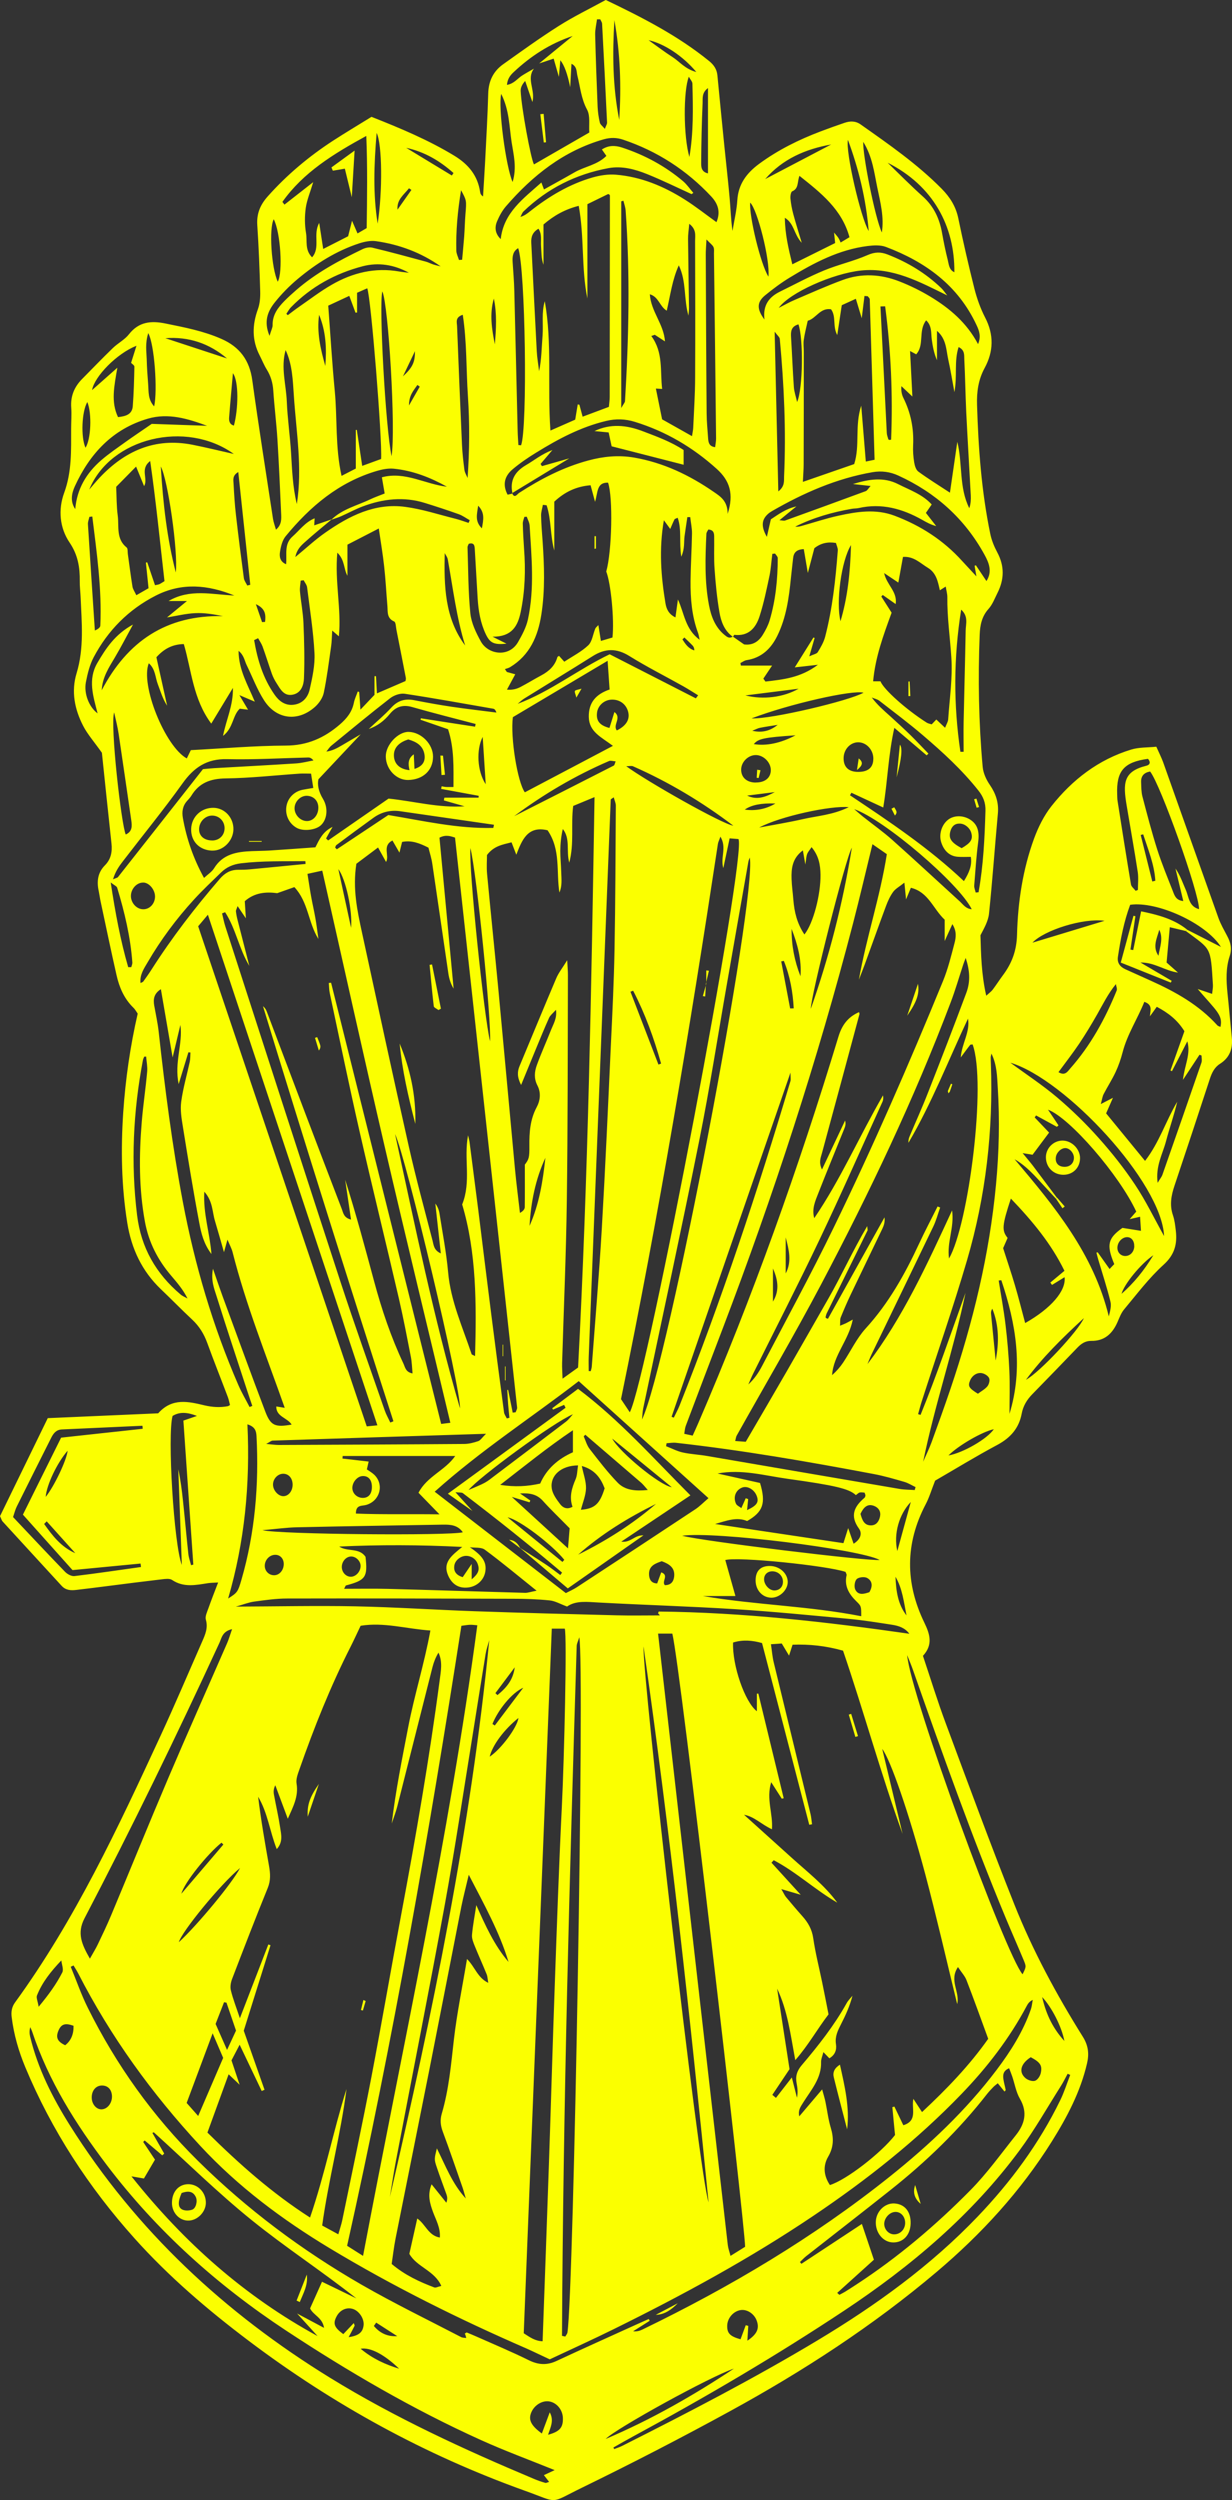 <svg width="35" height="71" viewBox="0 0 35 71" fill="none" xmlns="http://www.w3.org/2000/svg">
<rect x="0" y="0" width="35" height="71" fill="#333333" stroke="none"/>
<g clip-path="url(#clip0_79_2068)">
<path fill-rule="evenodd" clip-rule="evenodd" d="M32.851 21.207C32.928 21.381 32.996 21.514 33.046 21.651C33.571 23.126 34.091 24.602 34.617 26.075C34.681 26.25 34.776 26.414 34.863 26.58C34.961 26.763 35.004 26.938 34.934 27.152C34.822 27.49 34.836 27.844 34.871 28.196C34.916 28.619 34.952 29.044 34.995 29.468C35.026 29.781 34.934 30.035 34.659 30.21C34.502 30.309 34.428 30.464 34.371 30.637C34.041 31.648 33.706 32.658 33.368 33.666C33.274 33.945 33.222 34.218 33.322 34.509C33.37 34.65 33.387 34.803 33.404 34.95C33.448 35.328 33.37 35.633 33.055 35.917C32.639 36.294 32.296 36.753 31.934 37.185C31.849 37.287 31.8 37.423 31.745 37.549C31.601 37.874 31.377 38.085 31 38.078C30.834 38.076 30.718 38.156 30.609 38.269C30.183 38.713 29.754 39.154 29.325 39.594C29.172 39.75 29.065 39.929 29.025 40.146C28.947 40.558 28.708 40.829 28.338 41.029C27.718 41.36 27.12 41.727 26.566 42.047C26.462 42.31 26.4 42.526 26.296 42.722C25.711 43.838 25.715 44.959 26.26 46.08C26.42 46.409 26.51 46.708 26.22 47.022C26.437 47.668 26.635 48.315 26.871 48.947C27.508 50.66 28.139 52.377 28.814 54.075C29.338 55.392 30.013 56.641 30.765 57.843C30.918 58.089 30.945 58.326 30.882 58.593C30.696 59.399 30.317 60.116 29.883 60.81C28.996 62.227 27.88 63.443 26.606 64.52C24.796 66.05 22.818 67.334 20.744 68.469C19.357 69.228 17.953 69.953 16.533 70.645C15.579 71.11 15.908 71.087 14.909 70.73C12.077 69.716 9.467 68.285 7.065 66.473C5.898 65.593 4.792 64.648 3.818 63.56C2.519 62.111 1.467 60.5 0.717 58.7C0.529 58.247 0.394 57.78 0.333 57.29C0.312 57.132 0.333 56.995 0.427 56.865C2.134 54.518 3.352 51.904 4.563 49.288C4.973 48.402 5.354 47.502 5.747 46.608C5.833 46.412 5.915 46.224 5.848 45.994C5.822 45.902 5.883 45.777 5.92 45.673C6.003 45.438 6.094 45.208 6.197 44.939C6.074 44.947 5.991 44.946 5.909 44.958C5.562 45.012 5.218 45.088 4.889 44.867C4.819 44.82 4.693 44.838 4.596 44.849C4.072 44.91 3.55 44.977 3.027 45.044C2.741 45.08 2.455 45.117 2.167 45.15C2.014 45.169 1.867 45.161 1.751 45.034C1.192 44.423 0.63 43.815 0.072 43.204C0.048 43.178 0.039 43.136 0.001 43.055C0.441 42.151 0.896 41.219 1.357 40.272C2.418 40.226 3.471 40.179 4.494 40.135C4.895 39.682 5.366 39.804 5.811 39.909C6.041 39.962 6.252 39.974 6.476 39.932C6.487 39.929 6.498 39.921 6.534 39.9C6.515 39.829 6.501 39.749 6.473 39.674C6.278 39.158 6.074 38.648 5.886 38.131C5.793 37.877 5.66 37.662 5.463 37.477C5.16 37.194 4.871 36.896 4.571 36.611C4.032 36.096 3.735 35.462 3.617 34.735C3.449 33.69 3.431 32.64 3.501 31.585C3.565 30.646 3.698 29.717 3.912 28.784C3.875 28.733 3.84 28.664 3.787 28.614C3.526 28.359 3.388 28.037 3.311 27.693C3.153 26.997 3.008 26.3 2.859 25.602C2.838 25.504 2.825 25.404 2.805 25.306C2.745 25.033 2.774 24.782 2.98 24.574C3.154 24.399 3.193 24.189 3.167 23.952C3.069 23.056 2.977 22.159 2.895 21.377C2.671 21.06 2.484 20.85 2.361 20.61C2.12 20.141 2.018 19.636 2.176 19.118C2.393 18.403 2.321 17.678 2.29 16.954C2.284 16.803 2.263 16.653 2.266 16.503C2.271 16.111 2.214 15.758 1.978 15.409C1.692 14.988 1.649 14.47 1.823 13.995C2.043 13.397 2.02 12.791 2.021 12.179C2.021 11.979 2.038 11.776 2.024 11.577C2 11.253 2.109 10.989 2.333 10.762C2.625 10.467 2.911 10.169 3.208 9.882C3.352 9.743 3.544 9.646 3.664 9.492C3.946 9.133 4.296 9.104 4.702 9.187C5.244 9.297 5.785 9.4 6.295 9.626C6.81 9.853 7.09 10.231 7.167 10.797C7.348 12.113 7.557 13.423 7.756 14.736C7.771 14.831 7.807 14.924 7.84 15.042C8.005 14.901 7.994 14.739 7.987 14.584C7.956 13.882 7.925 13.181 7.882 12.481C7.853 12.019 7.795 11.558 7.764 11.095C7.75 10.875 7.694 10.68 7.578 10.493C7.499 10.366 7.444 10.224 7.376 10.092C7.155 9.663 7.163 9.23 7.326 8.782C7.384 8.623 7.397 8.44 7.392 8.269C7.374 7.642 7.351 7.015 7.309 6.39C7.289 6.066 7.391 5.818 7.607 5.576C8.154 4.962 8.777 4.441 9.464 3.994C9.821 3.763 10.187 3.545 10.554 3.318C11.37 3.64 12.165 3.972 12.908 4.423C13.308 4.667 13.572 4.986 13.64 5.455C13.646 5.498 13.664 5.539 13.723 5.579C13.742 5.242 13.766 4.907 13.783 4.571C13.814 3.932 13.853 3.294 13.87 2.655C13.879 2.301 14.015 2.022 14.298 1.822C14.819 1.452 15.338 1.076 15.877 0.735C16.3 0.467 16.753 0.248 17.209 -0.001C18.238 0.492 19.252 1.008 20.146 1.734C20.28 1.843 20.365 1.967 20.381 2.143C20.444 2.804 20.51 3.465 20.576 4.125C20.626 4.623 20.684 5.121 20.728 5.619C20.756 5.928 20.764 6.24 20.81 6.558C20.857 6.266 20.929 5.976 20.947 5.681C20.976 5.225 21.215 4.913 21.562 4.656C22.101 4.259 22.695 3.965 23.32 3.729C23.543 3.645 23.767 3.564 23.992 3.488C24.152 3.434 24.306 3.43 24.456 3.538C25.257 4.103 26.061 4.66 26.754 5.362C26.99 5.602 27.154 5.863 27.224 6.197C27.363 6.871 27.517 7.542 27.685 8.209C27.756 8.485 27.855 8.762 27.986 9.016C28.239 9.504 28.228 9.979 27.973 10.45C27.792 10.783 27.745 11.13 27.757 11.502C27.794 12.73 27.883 13.955 28.133 15.162C28.17 15.343 28.244 15.522 28.331 15.685C28.539 16.072 28.532 16.452 28.339 16.835C28.26 16.992 28.197 17.165 28.083 17.292C27.891 17.505 27.843 17.754 27.832 18.02C27.782 19.275 27.804 20.527 27.917 21.778C27.933 21.955 28.018 22.141 28.121 22.29C28.292 22.54 28.376 22.795 28.349 23.098C28.262 24.047 28.195 24.998 28.097 25.945C28.075 26.156 27.959 26.359 27.854 26.559C27.87 27.109 27.88 27.669 28.018 28.276C28.107 28.195 28.162 28.156 28.201 28.105C28.299 27.975 28.387 27.837 28.484 27.706C28.744 27.36 28.882 27.002 28.893 26.54C28.917 25.614 29.056 24.691 29.377 23.813C29.496 23.489 29.658 23.162 29.87 22.893C30.465 22.141 31.206 21.569 32.136 21.286C32.356 21.218 32.6 21.231 32.846 21.205L32.851 21.207ZM20.815 18.074C20.923 18.15 21.031 18.224 21.139 18.3C21.381 18.332 21.552 18.22 21.671 18.025C21.748 17.9 21.82 17.763 21.863 17.623C22.036 17.045 22.094 16.449 22.095 15.848C22.095 15.805 22.046 15.762 22.018 15.719C21.992 15.722 21.967 15.726 21.941 15.729C21.914 15.934 21.903 16.143 21.862 16.344C21.779 16.733 21.7 17.125 21.578 17.503C21.473 17.828 21.267 18.075 20.864 18.028C20.853 18.027 20.837 18.065 20.824 18.086C20.578 17.916 20.484 17.65 20.438 17.383C20.368 16.977 20.329 16.565 20.3 16.154C20.278 15.854 20.294 15.552 20.289 15.252C20.289 15.152 20.283 15.048 20.123 15.037C20.104 15.075 20.069 15.117 20.068 15.159C20.036 15.835 20.014 16.514 20.141 17.183C20.202 17.503 20.316 17.812 20.585 18.032C20.654 18.089 20.724 18.144 20.817 18.076L20.815 18.074ZM9.427 14.745C9.171 14.961 8.911 15.17 8.663 15.394C8.549 15.495 8.432 15.605 8.39 15.819C8.701 15.563 8.957 15.323 9.242 15.125C9.921 14.649 10.652 14.278 11.513 14.394C11.992 14.457 12.461 14.612 12.934 14.73C13.061 14.762 13.187 14.809 13.312 14.849C13.324 14.823 13.335 14.798 13.344 14.772C13.241 14.715 13.143 14.642 13.033 14.602C12.715 14.489 12.395 14.384 12.073 14.284C11.473 14.096 10.883 14.165 10.305 14.381C10.095 14.46 9.896 14.569 9.69 14.66C9.6 14.7 9.506 14.726 9.413 14.759C9.726 14.453 10.149 14.357 10.527 14.176C10.649 14.118 10.777 14.075 10.928 14.014C10.902 13.857 10.878 13.726 10.849 13.554C11.505 13.377 12.08 13.752 12.696 13.821C12.223 13.557 11.726 13.364 11.187 13.31C11.029 13.295 10.859 13.328 10.707 13.373C9.629 13.69 8.812 14.38 8.115 15.228C8.019 15.345 7.977 15.522 7.954 15.677C7.934 15.801 7.951 15.95 8.128 16.023C8.157 15.741 8.063 15.453 8.312 15.234C8.512 15.057 8.668 14.83 8.939 14.718C8.935 14.791 8.931 14.845 8.927 14.919C9.104 14.859 9.264 14.802 9.426 14.747L9.427 14.745ZM33.726 26.402C34.03 26.556 34.333 26.712 34.686 26.891C34.259 26.215 32.873 25.585 32.107 25.694C31.931 26.164 31.835 26.665 31.759 27.171C31.732 27.345 31.821 27.457 31.974 27.526C32.214 27.633 32.453 27.742 32.693 27.85C33.395 28.166 34.06 28.537 34.583 29.117C34.603 29.14 34.641 29.146 34.672 29.162C34.748 28.828 34.555 28.704 34.026 28.086C34.175 28.135 34.294 28.175 34.435 28.224C34.446 28.117 34.462 28.044 34.458 27.971C34.392 26.865 34.408 26.975 33.691 26.44C33.702 26.428 33.713 26.414 33.726 26.402ZM14.559 14.014L14.548 14.005C14.617 14.168 14.691 14.035 14.745 13.999C15.358 13.602 16.001 13.268 16.712 13.077C17.14 12.961 17.569 12.918 18.014 12.994C18.849 13.139 19.588 13.493 20.276 13.968C20.467 14.099 20.673 14.228 20.672 14.594C20.855 14.026 20.73 13.648 20.363 13.317C19.681 12.701 18.911 12.249 18.034 11.979C17.765 11.896 17.498 11.886 17.219 11.954C16.5 12.125 15.86 12.466 15.241 12.848C15.006 12.991 14.776 13.148 14.565 13.325C14.317 13.533 14.28 13.78 14.42 14.048C14.467 14.037 14.514 14.027 14.562 14.016L14.559 14.014ZM15.318 1.801C15.635 1.542 15.953 1.281 16.269 1.022C15.628 1.236 15.08 1.59 14.597 2.044C14.498 2.135 14.417 2.237 14.402 2.411C14.605 2.375 14.698 2.233 14.826 2.15C14.938 2.078 15.056 2.015 15.17 1.949C14.946 2.241 15.216 2.557 15.125 2.898C15.049 2.674 14.984 2.487 14.92 2.299C14.828 2.401 14.787 2.495 14.792 2.586C14.811 3.049 15.083 4.525 15.17 4.669C15.684 4.372 16.2 4.074 16.742 3.763C16.725 3.551 16.775 3.292 16.678 3.113C16.51 2.803 16.485 2.473 16.403 2.149C16.376 2.04 16.399 1.892 16.235 1.811C16.222 2.048 16.21 2.263 16.199 2.478C16.123 2.102 16.03 1.847 15.919 1.712C15.907 1.852 15.895 1.978 15.877 2.183C15.812 1.956 15.769 1.805 15.729 1.665C15.577 1.716 15.448 1.758 15.32 1.801H15.318ZM29.996 34.037C29.887 33.919 29.777 33.8 29.667 33.681C29.41 33.404 29.164 33.114 28.824 32.92C29.96 34.261 31.072 35.611 31.5 37.383C31.535 37.243 31.579 37.092 31.546 36.96C31.448 36.561 31.319 36.169 31.202 35.775C31.182 35.708 31.166 35.639 31.148 35.57C31.162 35.568 31.174 35.565 31.186 35.564C31.285 35.702 31.383 35.841 31.522 36.037C31.593 35.963 31.631 35.921 31.655 35.898C31.426 35.345 31.475 35.165 31.887 34.869C32.052 34.895 32.204 34.919 32.414 34.953C32.404 34.786 32.397 34.676 32.389 34.553C32.274 34.579 32.211 34.593 32.093 34.621C32.183 34.519 32.234 34.459 32.28 34.407C31.803 33.375 30.392 31.741 29.772 31.512C29.879 31.67 29.976 31.814 30.071 31.959C30.056 31.973 30.041 31.985 30.025 31.999C29.828 31.891 29.631 31.784 29.434 31.676C29.421 31.695 29.407 31.713 29.395 31.733C29.526 31.87 29.658 32.01 29.804 32.163C29.638 32.385 29.485 32.592 29.334 32.792C29.251 32.778 29.186 32.768 29.052 32.746C29.181 32.904 29.269 33.005 29.351 33.113C29.576 33.411 29.799 33.712 30.024 34.011C30.014 34.021 30.003 34.03 29.994 34.04L29.996 34.037ZM10.472 20.705C10.689 20.501 10.92 20.311 11.12 20.091C11.303 19.893 11.506 19.835 11.762 19.883C12.118 19.952 12.476 20.018 12.836 20.071C13.257 20.133 13.682 20.181 14.103 20.235C14.08 20.167 14.051 20.134 14.018 20.127C13.178 19.981 12.339 19.828 11.498 19.701C11.368 19.682 11.195 19.743 11.087 19.825C10.522 20.264 9.97 20.719 9.417 21.172C9.359 21.218 9.319 21.286 9.271 21.344C9.446 21.319 9.575 21.246 9.701 21.173C9.883 21.067 10.066 20.958 10.248 20.852C9.865 21.258 9.481 21.667 9.047 22.129C9.011 22.273 9.047 22.476 9.174 22.684C9.339 22.956 9.289 23.29 9.104 23.446C8.946 23.578 8.605 23.61 8.426 23.508C8.213 23.387 8.099 23.151 8.136 22.904C8.172 22.664 8.354 22.476 8.6 22.427C8.694 22.409 8.788 22.395 8.9 22.376C8.877 22.228 8.859 22.109 8.837 21.969C8.712 21.969 8.613 21.963 8.515 21.969C7.814 22.017 7.113 22.096 6.412 22.105C5.981 22.111 5.658 22.229 5.434 22.599C5.402 22.651 5.356 22.697 5.315 22.744C5.188 22.886 5.163 23.05 5.196 23.233C5.301 23.822 5.493 24.38 5.796 24.931C5.905 24.829 6.018 24.759 6.081 24.658C6.331 24.25 6.73 24.188 7.153 24.17C7.316 24.163 7.479 24.163 7.643 24.154C8.079 24.126 8.516 24.094 8.96 24.062C9.072 23.839 9.171 23.613 9.448 23.482C9.37 23.618 9.316 23.713 9.263 23.81C9.283 23.829 9.303 23.847 9.322 23.867C9.894 23.471 10.466 23.075 11.039 22.678C11.76 22.752 12.465 22.948 13.198 22.897C13.002 22.84 12.807 22.785 12.61 22.73C12.614 22.704 12.62 22.678 12.624 22.651H13.596C13.596 22.634 13.597 22.617 13.599 22.599C13.243 22.534 12.887 22.469 12.532 22.403C12.537 22.378 12.541 22.354 12.547 22.329C12.591 22.336 12.635 22.347 12.681 22.349C12.739 22.352 12.798 22.349 12.883 22.349C12.883 21.791 12.908 21.256 12.729 20.709C12.473 20.621 12.21 20.53 11.947 20.439C11.95 20.425 11.954 20.412 11.957 20.398C12.469 20.478 12.982 20.558 13.496 20.636C13.502 20.61 13.506 20.585 13.512 20.559C12.912 20.401 12.309 20.25 11.712 20.079C11.445 20.002 11.245 20.068 11.077 20.272C10.914 20.471 10.718 20.62 10.473 20.703L10.472 20.705ZM6.577 58.512C6.651 58.733 6.716 58.93 6.808 59.202C6.672 59.074 6.598 59.003 6.495 58.905C6.287 59.478 6.092 60.014 5.893 60.56C6.801 61.457 7.723 62.276 8.808 62.973C9.229 61.746 9.469 60.515 9.844 59.322C9.679 60.621 9.333 61.89 9.153 63.2C9.315 63.288 9.452 63.362 9.611 63.449C9.656 63.288 9.698 63.171 9.723 63.05C10.001 61.702 10.287 60.355 10.547 59.005C10.844 57.456 11.111 55.901 11.401 54.352C11.814 52.15 12.197 49.943 12.49 47.721C12.523 47.464 12.58 47.195 12.457 46.931C12.377 47.062 12.324 47.198 12.288 47.337C11.952 48.659 11.621 49.981 11.285 51.303C11.243 51.465 11.181 51.624 11.129 51.784C11.239 50.859 11.422 49.953 11.597 49.045C11.771 48.142 12.051 47.261 12.227 46.303C11.536 46.255 10.91 46.06 10.245 46.168C10.147 46.373 10.06 46.565 9.965 46.753C9.391 47.882 8.923 49.056 8.505 50.25C8.459 50.379 8.404 50.525 8.425 50.65C8.486 51.013 8.328 51.307 8.176 51.648C8.049 51.308 7.934 51.003 7.821 50.697C7.768 50.801 7.768 50.888 7.784 50.97C7.84 51.278 7.912 51.584 7.958 51.893C7.987 52.092 8.049 52.306 7.862 52.51C7.662 52.003 7.605 51.474 7.333 51.023C7.414 51.685 7.528 52.337 7.643 52.99C7.68 53.201 7.694 53.399 7.607 53.612C7.258 54.469 6.925 55.334 6.593 56.199C6.555 56.298 6.534 56.424 6.559 56.523C6.618 56.765 6.71 56.998 6.815 57.313C7.102 56.569 7.363 55.893 7.623 55.218C7.644 55.225 7.665 55.232 7.685 55.24C7.432 56.049 7.178 56.856 6.925 57.667C7.121 58.225 7.318 58.785 7.515 59.345C7.488 59.356 7.461 59.367 7.435 59.38C7.229 58.949 7.025 58.519 6.808 58.065C6.723 58.227 6.656 58.359 6.574 58.514L6.577 58.512ZM21.981 52.825C21.96 52.849 21.938 52.872 21.917 52.896C22.177 53.181 22.435 53.465 22.748 53.807C22.532 53.744 22.399 53.705 22.196 53.646C22.268 53.767 22.29 53.824 22.328 53.87C22.481 54.053 22.634 54.235 22.793 54.413C22.955 54.594 23.066 54.785 23.103 55.038C23.164 55.459 23.27 55.872 23.356 56.289C23.42 56.594 23.478 56.9 23.538 57.203C23.215 57.624 22.966 58.078 22.593 58.504C22.457 57.772 22.376 57.097 22.077 56.472C22.192 57.224 22.31 57.977 22.43 58.759C22.276 58.988 22.109 59.238 21.941 59.489C21.975 59.518 22.01 59.547 22.044 59.575C22.189 59.389 22.334 59.202 22.495 58.995C22.553 59.221 22.597 59.396 22.641 59.57C22.672 59.427 22.657 59.294 22.632 59.162C22.593 58.963 22.64 58.807 22.777 58.646C23.248 58.091 23.699 57.52 24.054 56.882C24.097 56.805 24.163 56.742 24.218 56.674C24.142 56.966 24.024 57.227 23.894 57.48C23.802 57.661 23.715 57.835 23.749 58.05C23.775 58.217 23.718 58.36 23.561 58.451C23.5 58.388 23.453 58.338 23.392 58.275C23.364 58.388 23.323 58.474 23.326 58.556C23.341 59.02 23.041 59.351 22.82 59.704C22.734 59.84 22.669 59.93 22.706 60.1C22.93 59.836 23.131 59.6 23.356 59.334C23.393 59.472 23.428 59.578 23.45 59.686C23.501 59.931 23.529 60.182 23.601 60.421C23.689 60.713 23.688 60.971 23.527 61.246C23.373 61.511 23.404 61.792 23.577 62.05C24.04 61.907 25.029 61.144 25.427 60.629C25.402 60.374 25.375 60.105 25.351 59.838C25.37 59.832 25.389 59.828 25.409 59.822C25.494 60.002 25.581 60.181 25.663 60.352C26.08 60.221 25.888 59.887 25.948 59.602C26.049 59.758 26.115 59.858 26.194 59.978C26.897 59.323 27.544 58.65 28.074 57.897C27.858 57.309 27.665 56.767 27.457 56.231C27.412 56.114 27.317 56.014 27.215 55.86C26.955 56.242 27.275 56.558 27.193 56.911C26.886 55.656 26.608 54.438 26.288 53.231C25.816 51.467 25.299 49.974 25.063 49.664C25.268 50.517 25.454 51.297 25.642 52.079C25.02 50.359 24.539 48.599 23.95 46.875C23.46 46.737 22.994 46.688 22.516 46.706C22.48 46.815 22.453 46.897 22.416 47.016C22.333 46.878 22.276 46.783 22.209 46.671C22.116 46.678 22.023 46.684 21.902 46.692C21.93 46.882 21.942 47.044 21.979 47.2C22.326 48.634 22.677 50.068 23.024 51.504C23.048 51.602 23.055 51.704 23.069 51.805C23.042 51.81 23.016 51.815 22.99 51.819C22.543 50.103 22.098 48.387 21.649 46.659C21.381 46.583 21.104 46.557 20.826 46.644C20.8 47.286 21.157 48.332 21.502 48.595V48.096C21.516 48.096 21.53 48.096 21.544 48.095C21.784 49.085 22.023 50.075 22.264 51.066C22.246 51.07 22.228 51.075 22.21 51.079C22.12 50.94 22.032 50.801 21.909 50.61C21.762 51.093 21.965 51.505 21.93 51.947C21.628 51.809 21.432 51.586 21.137 51.535C21.591 51.944 22.044 52.352 22.498 52.762C22.944 53.165 23.425 53.536 23.787 54.031C23.157 53.667 22.622 53.161 21.978 52.824L21.981 52.825ZM14.563 40.116C14.592 40.111 14.62 40.109 14.649 40.105C14.663 40.06 14.695 40.014 14.691 39.971C14.105 34.581 13.517 29.192 12.927 23.785C12.801 23.745 12.663 23.695 12.485 23.788C12.619 25.215 12.753 26.646 12.887 28.075C12.803 27.937 12.76 27.793 12.738 27.647C12.584 26.607 12.436 25.566 12.281 24.527C12.258 24.369 12.207 24.215 12.172 24.072C11.921 23.945 11.694 23.855 11.423 23.909C11.397 24.014 11.373 24.108 11.348 24.213C11.279 24.093 11.214 23.98 11.149 23.868C10.849 24.022 11.072 24.291 10.968 24.478C10.896 24.348 10.827 24.224 10.74 24.067C10.498 24.247 10.291 24.403 10.124 24.529C10.014 25.239 10.15 25.864 10.285 26.488C10.725 28.519 11.162 30.549 11.618 32.575C11.818 33.465 12.06 34.346 12.288 35.23C12.32 35.354 12.324 35.506 12.523 35.594C12.468 35.099 12.417 34.639 12.367 34.178C12.435 34.269 12.471 34.364 12.486 34.461C12.573 35.018 12.681 35.572 12.731 36.132C12.804 36.953 13.144 37.69 13.398 38.455C13.404 38.471 13.44 38.478 13.496 38.509C13.537 37.027 13.538 35.571 13.13 34.204C13.393 33.546 13.17 32.908 13.297 32.239C13.319 32.341 13.333 32.385 13.339 32.429C13.422 33.075 13.506 33.72 13.588 34.367C13.709 35.337 13.827 36.305 13.95 37.274C14.07 38.218 14.193 39.163 14.319 40.106C14.327 40.167 14.371 40.222 14.398 40.28C14.422 40.274 14.447 40.267 14.472 40.262C14.46 40.131 14.445 39.998 14.435 39.867C14.425 39.735 14.418 39.602 14.411 39.47C14.42 39.47 14.428 39.47 14.436 39.471C14.479 39.687 14.523 39.903 14.566 40.118L14.563 40.116ZM6.397 25.904C6.368 25.915 6.338 25.927 6.309 25.938C6.34 26.068 6.365 26.199 6.407 26.326C7.493 29.684 8.576 33.044 9.672 36.398C10.073 37.623 10.507 38.836 10.93 40.053C10.971 40.172 11.035 40.282 11.088 40.397C11.119 40.385 11.148 40.373 11.177 40.361C9.912 36.441 8.676 32.512 7.471 28.573C7.525 28.617 7.557 28.669 7.578 28.724C7.941 29.683 8.303 30.643 8.667 31.603C9.014 32.516 9.362 33.428 9.712 34.339C9.753 34.447 9.766 34.582 9.972 34.633C9.912 34.233 9.86 33.868 9.806 33.502C10.111 34.461 10.37 35.428 10.63 36.393C10.845 37.192 11.109 37.974 11.462 38.724C11.509 38.825 11.523 38.967 11.72 39.002C11.704 38.827 11.701 38.678 11.673 38.535C11.565 37.982 11.46 37.429 11.333 36.88C10.966 35.295 10.576 33.716 10.215 32.131C9.918 30.826 9.648 29.515 9.369 28.206C9.348 28.11 9.35 28.011 9.341 27.913C9.363 27.911 9.384 27.909 9.406 27.908C10.447 32.079 11.488 36.251 12.533 40.436C12.646 40.422 12.725 40.412 12.794 40.404C12.168 37.775 11.535 35.174 10.93 32.567C10.325 29.963 9.749 27.353 9.155 24.724C9.004 24.758 8.885 24.782 8.735 24.816C8.773 25.05 8.802 25.258 8.84 25.465C8.878 25.675 8.927 25.882 8.963 26.091C8.996 26.282 9.019 26.473 9.046 26.665C8.754 26.202 8.764 25.622 8.363 25.192C8.194 25.253 8.045 25.305 7.876 25.364C7.557 25.322 7.233 25.345 6.954 25.592C6.965 25.759 6.974 25.909 6.985 26.078C6.903 25.957 6.837 25.861 6.75 25.731C6.722 25.816 6.698 25.85 6.703 25.882C6.712 25.967 6.73 26.054 6.752 26.138C6.862 26.569 6.972 26.999 7.083 27.429C6.79 26.945 6.701 26.378 6.397 25.907V25.904ZM24.785 23.977C24.595 24.76 24.424 25.49 24.236 26.215C23.222 30.12 21.971 33.949 20.535 37.718C20.182 38.643 19.83 39.565 19.482 40.491C19.457 40.557 19.454 40.631 19.439 40.717C19.529 40.736 19.596 40.75 19.678 40.768C19.737 40.637 19.79 40.524 19.838 40.411C21.382 36.833 22.688 33.168 23.819 29.44C23.92 29.106 24.09 28.881 24.404 28.742C24.412 28.773 24.42 28.785 24.418 28.795C24.064 30.112 23.709 31.428 23.352 32.743C23.316 32.877 23.252 33.007 23.352 33.211C23.587 32.712 23.798 32.266 24.008 31.821C24.032 31.904 24.018 31.973 23.992 32.037C23.744 32.652 23.49 33.265 23.248 33.883C23.161 34.105 23.057 34.33 23.132 34.593C23.885 33.487 24.416 32.261 25.085 31.106C25.098 31.171 25.095 31.23 25.073 31.282C24.478 32.592 23.898 33.909 23.28 35.207C22.672 36.484 22.025 37.743 21.395 39.011C21.345 39.11 21.305 39.214 21.259 39.316C21.43 39.16 21.549 38.982 21.648 38.794C22.332 37.485 23.04 36.188 23.685 34.859C24.802 32.561 25.822 30.221 26.791 27.857C26.932 27.512 27.022 27.144 27.117 26.781C27.159 26.621 27.183 26.444 27.056 26.243C26.982 26.407 26.925 26.529 26.837 26.723V26.117C26.508 25.809 26.379 25.333 25.877 25.211C25.828 25.33 25.785 25.435 25.74 25.541C25.727 25.409 25.714 25.276 25.693 25.065C25.55 25.18 25.439 25.238 25.374 25.327C25.287 25.447 25.223 25.588 25.171 25.727C24.965 26.279 24.77 26.832 24.568 27.385C24.514 27.531 24.456 27.676 24.4 27.822C24.614 26.618 25.006 25.46 25.194 24.256C25.053 24.159 24.941 24.082 24.785 23.973V23.977ZM16.114 27.269C16.124 27.475 16.135 27.582 16.134 27.69C16.127 29.822 16.132 31.954 16.103 34.086C16.083 35.627 16.015 37.168 15.969 38.71C15.965 38.837 15.976 38.965 15.982 39.151C16.174 39.014 16.302 38.921 16.423 38.834C16.707 33.436 16.801 28.061 16.89 22.636C16.655 22.733 16.474 22.809 16.284 22.887C16.214 23.417 16.318 23.947 16.172 24.497C16.08 24.156 16.21 23.821 15.989 23.541C15.94 23.751 15.919 23.959 15.918 24.166C15.918 24.366 15.939 24.566 15.944 24.767C15.95 24.962 15.975 25.162 15.892 25.345C15.799 24.755 15.936 24.131 15.556 23.578C14.988 23.442 14.828 23.858 14.668 24.272C14.616 24.138 14.573 24.027 14.532 23.92C14.268 23.987 14.033 24.022 13.835 24.28C13.835 24.425 13.819 24.625 13.838 24.822C13.94 25.908 14.053 26.992 14.156 28.076C14.317 29.786 14.471 31.495 14.631 33.206C14.67 33.619 14.724 34.03 14.771 34.444C14.866 34.392 14.906 34.337 14.908 34.281C14.913 33.895 14.91 33.509 14.91 33.073C15.025 32.921 15.043 32.877 15.039 32.535C15.035 32.156 15.061 31.789 15.246 31.443C15.35 31.25 15.372 31.026 15.268 30.826C15.165 30.628 15.183 30.435 15.251 30.247C15.375 29.906 15.525 29.577 15.658 29.239C15.723 29.075 15.828 28.917 15.795 28.676C15.707 28.775 15.632 28.831 15.599 28.904C15.465 29.199 15.345 29.5 15.22 29.799C15.089 30.115 14.96 30.432 14.804 30.811C14.688 30.584 14.695 30.43 14.76 30.275C15.107 29.443 15.45 28.61 15.802 27.782C15.868 27.626 15.977 27.49 16.114 27.268V27.269ZM21.184 40.947C21.577 40.273 21.97 39.604 22.357 38.932C22.751 38.248 23.14 37.563 23.533 36.877C23.909 36.222 24.218 35.53 24.637 34.819C24.646 34.914 24.651 34.928 24.648 34.938C24.261 35.723 23.874 36.508 23.487 37.294C23.471 37.327 23.464 37.364 23.454 37.4C23.453 37.41 23.461 37.423 23.469 37.432C23.474 37.437 23.486 37.437 23.522 37.45C24.055 36.494 24.592 35.532 25.128 34.57C25.145 34.698 25.111 34.801 25.064 34.899C24.767 35.52 24.465 36.139 24.169 36.76C24.067 36.974 23.973 37.193 23.884 37.412C23.86 37.472 23.872 37.545 23.865 37.647C23.948 37.612 23.993 37.597 24.035 37.576C24.083 37.553 24.129 37.525 24.227 37.472C24.107 38.07 23.675 38.485 23.639 39.051C23.76 38.943 23.865 38.825 23.952 38.695C24.167 38.372 24.336 38.008 24.593 37.725C25.245 37.011 25.707 36.186 26.109 35.32C26.275 34.963 26.46 34.614 26.636 34.261C26.661 34.27 26.684 34.281 26.709 34.291C26.644 34.474 26.595 34.665 26.51 34.839C25.931 36.045 25.345 37.249 24.763 38.455C24.719 38.547 24.683 38.642 24.644 38.738C25.648 37.416 26.329 35.927 27.048 34.372C27.116 34.869 26.895 35.273 26.961 35.739C27.518 34.77 28.031 30.762 27.631 29.659C27.608 29.664 27.572 29.659 27.561 29.673C27.478 29.777 27.401 29.886 27.294 30.029C27.324 29.629 27.566 29.306 27.5 28.926C26.944 30.106 26.472 31.324 25.809 32.452C25.803 32.389 25.815 32.332 25.837 32.279C26.011 31.863 26.199 31.454 26.362 31.033C26.733 30.09 27.098 29.145 27.452 28.196C27.573 27.872 27.552 27.564 27.435 27.203C27.405 27.284 27.381 27.338 27.363 27.395C27.246 27.751 27.142 28.112 27.009 28.462C25.966 31.217 24.701 33.872 23.327 36.474C22.561 37.924 21.729 39.339 20.927 40.771C20.907 40.808 20.904 40.856 20.886 40.921C20.995 40.929 21.079 40.936 21.183 40.943L21.184 40.947ZM9.438 17.907C9.426 18.092 9.426 18.217 9.409 18.338C9.345 18.784 9.29 19.231 9.199 19.671C9.169 19.817 9.065 19.969 8.952 20.071C8.466 20.507 7.851 20.435 7.5 19.885C7.3 19.572 7.168 19.216 7.004 18.879C6.945 18.756 6.931 18.605 6.777 18.483C6.781 19.025 7.039 19.446 7.239 19.926C7.086 19.86 6.982 19.816 6.801 19.74C6.907 19.919 6.969 20.023 7.047 20.154C6.951 20.141 6.884 20.134 6.812 20.125C6.602 20.322 6.635 20.665 6.336 20.898C6.429 20.424 6.627 20.042 6.617 19.534C6.39 19.91 6.206 20.212 6.002 20.549C5.482 19.85 5.443 19.041 5.222 18.29C4.896 18.296 4.656 18.428 4.443 18.664C4.545 19.123 4.647 19.581 4.748 20.041C4.622 19.847 4.562 19.636 4.484 19.432C4.409 19.238 4.418 19.001 4.227 18.835C3.981 19.445 4.69 21.199 5.307 21.538C5.342 21.465 5.378 21.392 5.421 21.302C6.317 21.256 7.218 21.177 8.119 21.173C8.728 21.172 9.211 20.956 9.654 20.574C9.85 20.405 10.001 20.22 10.053 19.958C10.075 19.847 10.127 19.744 10.164 19.636C10.178 19.642 10.191 19.647 10.205 19.652C10.215 19.795 10.225 19.94 10.24 20.152C10.41 19.973 10.536 19.842 10.639 19.732V19.202C10.653 19.202 10.668 19.202 10.682 19.202C10.692 19.367 10.7 19.533 10.708 19.69C10.989 19.569 11.249 19.457 11.52 19.34C11.523 19.32 11.536 19.282 11.529 19.247C11.442 18.795 11.352 18.341 11.263 17.89C11.246 17.806 11.246 17.67 11.198 17.649C10.985 17.556 11.019 17.376 11.006 17.212C10.974 16.837 10.956 16.461 10.914 16.088C10.877 15.745 10.819 15.406 10.761 15.008C10.426 15.18 10.153 15.321 9.871 15.467V16.35C9.759 16.155 9.803 15.911 9.583 15.694C9.507 16.527 9.703 17.294 9.627 18.07C9.576 18.025 9.532 17.988 9.438 17.907ZM2.089 55.814C2.062 55.827 2.036 55.839 2.01 55.852C2.17 56.242 2.308 56.643 2.496 57.02C3.301 58.639 4.34 60.094 5.627 61.366C7.019 62.739 8.577 63.904 10.27 64.879C11.194 65.41 12.154 65.876 13.1 66.368C13.138 66.389 13.191 66.385 13.246 66.393C13.234 66.348 13.228 66.326 13.221 66.303C13.217 66.293 13.205 66.28 13.207 66.27C13.21 66.261 13.227 66.257 13.257 66.236C13.346 66.273 13.448 66.313 13.549 66.359C14.041 66.578 14.54 66.786 15.024 67.025C15.295 67.159 15.538 67.172 15.81 67.046C16.57 66.691 17.338 66.348 18.103 66C18.213 65.951 18.322 65.904 18.431 65.854C18.439 65.871 18.449 65.887 18.457 65.905C18.3 66.004 18.143 66.104 17.986 66.203C18.092 66.215 18.175 66.19 18.251 66.153C20.744 64.946 23.113 63.539 25.279 61.809C26.401 60.912 27.442 59.933 28.31 58.784C28.712 58.253 29.066 57.691 29.287 57.057C29.316 56.973 29.322 56.88 29.34 56.792C29.246 56.836 29.204 56.897 29.17 56.961C28.678 57.886 28.043 58.709 27.317 59.462C26.049 60.778 24.621 61.905 23.107 62.924C21.305 64.139 19.397 65.173 17.45 66.135C16.833 66.44 16.206 66.723 15.617 67C15.369 66.886 15.168 66.785 14.962 66.694C13.039 65.858 11.166 64.928 9.369 63.846C8.017 63.031 6.761 62.094 5.688 60.935C4.318 59.457 3.142 57.836 2.221 56.038C2.181 55.961 2.133 55.889 2.089 55.814ZM16.442 5.845C16.043 5.947 15.738 6.121 15.44 6.375V7.518C15.375 7.342 15.384 7.165 15.371 6.993C15.358 6.83 15.404 6.652 15.297 6.495C15.125 6.597 15.085 6.729 15.093 6.893C15.145 7.921 15.194 8.947 15.249 9.975C15.259 10.165 15.293 10.354 15.315 10.543C15.386 10.202 15.387 9.864 15.414 9.528C15.438 9.204 15.38 8.874 15.477 8.554C15.69 9.753 15.549 10.966 15.637 12.227C15.91 12.107 16.132 12.009 16.341 11.917C16.369 11.747 16.391 11.616 16.413 11.484C16.428 11.486 16.445 11.491 16.46 11.493C16.489 11.598 16.517 11.703 16.552 11.833C16.814 11.735 17.054 11.645 17.298 11.554C17.307 11.445 17.321 11.36 17.321 11.273C17.324 9.366 17.325 7.46 17.327 5.556C17.327 5.545 17.317 5.531 17.309 5.524C17.3 5.516 17.288 5.516 17.277 5.51C17.086 5.604 16.895 5.698 16.688 5.798V8.477C16.511 7.622 16.605 6.738 16.441 5.845H16.442ZM15.676 46.249C15.409 52.941 15.144 59.602 14.879 66.259C15.053 66.371 15.201 66.481 15.415 66.486C15.476 64.789 15.538 63.112 15.595 61.436C15.653 59.744 15.7 58.051 15.761 56.359C15.821 54.679 15.878 53.001 15.961 51.322C16.031 49.901 16.11 46.455 16.045 46.249H15.678H15.676ZM15.524 14.348C15.491 14.344 15.456 14.34 15.423 14.336C15.405 14.438 15.369 14.541 15.372 14.643C15.376 14.881 15.397 15.119 15.414 15.355C15.462 16.056 15.488 16.756 15.379 17.453C15.282 18.07 15.051 18.608 14.489 18.947C14.446 18.973 14.392 18.983 14.344 19.001C14.363 19.028 14.381 19.056 14.4 19.083C14.478 19.104 14.555 19.125 14.638 19.148C14.558 19.296 14.479 19.439 14.402 19.584C14.565 19.598 14.681 19.563 14.786 19.509C14.986 19.405 15.177 19.286 15.376 19.18C15.595 19.063 15.766 18.908 15.835 18.661C15.839 18.646 15.866 18.638 15.882 18.625C15.924 18.671 15.964 18.716 16.031 18.791C16.268 18.635 16.518 18.509 16.712 18.325C16.825 18.217 16.844 18.012 16.911 17.853C16.926 17.817 16.965 17.79 16.999 17.75C17.023 17.903 17.045 18.034 17.071 18.201C17.21 18.159 17.31 18.13 17.4 18.104C17.455 17.587 17.354 16.565 17.223 16.23C17.385 15.66 17.418 14.115 17.274 13.706C16.948 13.697 16.988 13.977 16.905 14.25C16.851 14.049 16.817 13.924 16.778 13.78C16.373 13.813 16.048 13.966 15.747 14.246V15.634C15.629 15.206 15.665 14.762 15.528 14.346L15.524 14.348ZM4.369 60.552C4.357 60.558 4.343 60.563 4.329 60.57C4.441 60.766 4.553 60.962 4.665 61.157C4.647 61.174 4.628 61.192 4.61 61.207C4.443 61.066 4.277 60.926 4.11 60.784C4.096 60.798 4.082 60.813 4.068 60.827C4.176 60.988 4.284 61.151 4.403 61.329C4.295 61.512 4.19 61.693 4.089 61.864C3.98 61.846 3.897 61.832 3.734 61.803C5.242 63.7 6.961 65.214 9.022 66.339C8.84 66.139 8.659 65.939 8.44 65.698C8.71 65.841 8.932 65.96 9.206 66.106C9.16 65.81 8.902 65.749 8.809 65.553C8.92 65.306 9.03 65.057 9.148 64.796C9.485 64.959 9.804 65.113 10.124 65.269C9.148 64.499 8.11 63.822 7.152 63.048C6.184 62.267 5.293 61.388 4.369 60.552ZM20.466 23.759C20.427 23.871 20.402 23.916 20.395 23.965C19.596 29.235 18.721 34.492 17.642 39.732C17.721 39.849 17.801 39.969 17.892 40.106C18.384 39.185 21.238 24.175 20.977 23.827C20.915 23.821 20.833 23.816 20.728 23.807C20.669 24.089 20.612 24.352 20.549 24.653C20.459 24.351 20.655 24.071 20.466 23.758V23.759ZM19.1 46.39H18.695C19.356 52.19 20.014 57.97 20.676 63.752C20.687 63.849 20.723 63.942 20.753 64.062C20.909 63.964 21.045 63.88 21.168 63.803C21.16 63.157 19.327 47.293 19.1 46.39ZM24.651 8.412C24.621 8.409 24.589 8.408 24.559 8.405C24.534 8.608 24.509 8.811 24.481 9.037C24.423 8.845 24.375 8.685 24.314 8.485C24.151 8.56 24.032 8.613 23.914 8.667C23.87 8.96 23.83 9.223 23.786 9.515C23.648 9.267 23.762 8.989 23.609 8.783C23.297 8.733 23.186 9.046 22.947 9.109C22.908 9.288 22.861 9.467 22.835 9.649C22.818 9.76 22.835 9.874 22.835 9.987C22.835 11.052 22.835 12.115 22.831 13.18C22.831 13.339 22.817 13.497 22.809 13.684C23.321 13.506 23.801 13.34 24.267 13.179C24.437 12.644 24.277 12.101 24.467 11.52C24.514 12.101 24.554 12.592 24.597 13.107C24.704 13.085 24.76 13.074 24.846 13.056C24.8 11.525 24.756 10.012 24.709 8.499C24.709 8.47 24.672 8.441 24.652 8.412H24.651ZM23.785 65.113C23.805 65.131 23.825 65.15 23.845 65.168C23.899 65.139 23.956 65.112 24.008 65.08C24.115 65.014 24.22 64.945 24.325 64.877C25.507 64.106 26.579 63.199 27.568 62.197C28.04 61.719 28.437 61.163 28.859 60.635C29.11 60.32 29.2 59.988 28.975 59.6C28.864 59.41 28.828 59.177 28.756 58.965C28.73 58.887 28.698 58.813 28.668 58.733C28.495 58.806 28.487 58.927 28.508 59.056C28.523 59.154 28.552 59.25 28.57 59.348C28.573 59.362 28.549 59.38 28.537 59.395C28.474 59.319 28.414 59.243 28.346 59.16C28.293 59.205 28.252 59.232 28.219 59.267C28.158 59.33 28.097 59.394 28.043 59.462C27.246 60.486 26.318 61.382 25.302 62.188C24.507 62.819 23.704 63.442 22.905 64.068C22.84 64.119 22.785 64.181 22.726 64.237C22.739 64.254 22.753 64.27 22.767 64.287C23.334 63.913 23.901 63.539 24.485 63.155C24.608 63.519 24.718 63.847 24.827 64.171C24.466 64.497 24.126 64.804 23.786 65.111L23.785 65.113ZM10.314 64.062C11.448 58.069 12.757 52.17 13.56 46.154C13.469 46.147 13.408 46.137 13.348 46.14C13.277 46.143 13.205 46.157 13.108 46.169C12.191 52.067 11.167 57.933 9.861 63.775C9.999 63.862 10.135 63.948 10.314 64.062ZM13.234 62.438C13.203 62.334 13.177 62.229 13.143 62.127C12.957 61.596 12.776 61.062 12.579 60.534C12.514 60.36 12.498 60.202 12.55 60.024C12.753 59.336 12.814 58.627 12.895 57.916C12.982 57.165 13.136 56.421 13.267 55.63C13.498 55.864 13.566 56.162 13.871 56.308C13.852 56.202 13.852 56.127 13.825 56.063C13.717 55.796 13.597 55.534 13.489 55.267C13.448 55.165 13.4 55.052 13.409 54.947C13.433 54.669 13.487 54.396 13.531 54.101C13.789 54.678 14.04 55.24 14.447 55.715C14.188 54.863 13.759 54.092 13.317 53.239C13.234 53.596 13.163 53.861 13.109 54.13C12.807 55.665 12.509 57.202 12.205 58.737C11.886 60.345 11.56 61.952 11.239 63.562C11.191 63.804 11.163 64.05 11.127 64.291C11.505 64.61 11.914 64.797 12.335 64.957C12.38 64.974 12.444 64.937 12.537 64.915C12.344 64.475 11.843 64.382 11.629 64.004C11.702 63.675 11.775 63.348 11.854 63C12.091 63.163 12.168 63.486 12.496 63.541C12.516 63.265 12.386 63.044 12.302 62.817C12.21 62.567 12.14 62.326 12.261 62.029C12.41 62.217 12.544 62.384 12.68 62.552C12.718 62.453 12.707 62.382 12.684 62.316C12.592 62.057 12.493 61.8 12.406 61.538C12.332 61.322 12.338 61.301 12.411 61.009C12.659 61.505 12.85 62.017 13.234 62.433V62.438ZM4.571 28.09C4.372 28.215 4.349 28.375 4.382 28.559C4.426 28.806 4.48 29.051 4.508 29.299C4.686 30.917 4.892 32.531 5.195 34.132C5.533 35.921 6.045 37.658 6.77 39.329C6.863 39.545 6.983 39.747 7.09 39.956C7.116 39.945 7.142 39.935 7.168 39.924C7.126 39.798 7.081 39.674 7.041 39.549C6.743 38.634 6.437 37.72 6.15 36.801C6.082 36.586 5.989 36.363 6.05 36.029C6.161 36.347 6.24 36.582 6.325 36.815C6.728 37.906 7.123 39 7.537 40.087C7.691 40.491 7.818 40.536 8.285 40.455C8.166 40.259 7.843 40.234 7.849 39.94C7.919 39.952 7.976 39.961 8.089 39.979C7.564 38.492 6.987 37.056 6.607 35.557C6.581 35.455 6.527 35.358 6.462 35.203C6.422 35.345 6.401 35.421 6.363 35.559C6.266 35.223 6.19 34.947 6.107 34.672C6.028 34.411 6.049 34.114 5.804 33.841C5.768 34.468 5.96 35.004 6.007 35.612C5.785 35.317 5.716 35.019 5.662 34.731C5.49 33.822 5.342 32.908 5.195 31.993C5.157 31.76 5.117 31.517 5.148 31.288C5.199 30.905 5.309 30.531 5.391 30.152C5.409 30.066 5.405 29.977 5.41 29.888C5.391 29.886 5.372 29.884 5.352 29.883C5.268 30.16 5.184 30.437 5.076 30.786C4.946 30.164 5.199 29.648 5.125 29.105C5.056 29.392 4.989 29.677 4.904 30.028C4.788 29.355 4.682 28.733 4.57 28.088L4.571 28.09ZM24.806 19.348H25.013C25.103 19.577 25.74 20.149 26.328 20.522C26.368 20.547 26.42 20.554 26.469 20.57C26.516 20.52 26.556 20.479 26.6 20.432C26.673 20.503 26.748 20.572 26.849 20.667C26.89 20.561 26.933 20.496 26.937 20.428C26.976 19.843 27.066 19.253 27.027 18.672C26.99 18.1 26.906 17.53 26.913 16.954C26.913 16.863 26.885 16.77 26.867 16.657C26.791 16.706 26.752 16.73 26.7 16.763C26.646 16.518 26.6 16.27 26.361 16.125C26.144 15.994 25.96 15.792 25.653 15.815C25.608 16.064 25.565 16.299 25.521 16.544C25.38 16.45 25.268 16.375 25.117 16.274C25.192 16.616 25.5 16.801 25.445 17.154C25.305 17.056 25.192 16.976 25.078 16.896C25.064 16.911 25.051 16.925 25.037 16.94C25.142 17.103 25.245 17.267 25.33 17.399C25.093 18.047 24.867 18.661 24.805 19.348H24.806ZM32.864 28.589C32.793 28.69 32.743 28.757 32.668 28.861C32.681 28.683 32.751 28.534 32.509 28.45C32.317 28.933 32.026 29.367 31.893 29.88C31.843 30.072 31.778 30.262 31.694 30.442C31.594 30.657 31.463 30.858 31.354 31.069C31.318 31.138 31.309 31.222 31.273 31.353C31.412 31.282 31.495 31.239 31.618 31.175C31.538 31.357 31.484 31.481 31.424 31.617C31.793 32.068 32.157 32.51 32.53 32.967C32.935 32.443 33.123 31.829 33.444 31.287C33.355 31.669 33.224 32.033 33.126 32.406C33.032 32.767 32.824 33.109 32.887 33.59C32.96 33.469 33.001 33.421 33.021 33.367C33.394 32.303 33.766 31.241 34.132 30.177C34.153 30.116 34.135 30.043 34.135 29.975C34.115 29.967 34.096 29.959 34.077 29.952C33.934 30.168 33.792 30.384 33.607 30.665C33.651 30.248 33.835 29.937 33.731 29.571C33.586 29.854 33.441 30.137 33.294 30.419C33.281 30.413 33.267 30.406 33.252 30.399C33.384 30.025 33.517 29.653 33.648 29.284C33.449 28.963 33.188 28.762 32.86 28.589H32.864ZM27.72 25.346C27.747 25.344 27.774 25.341 27.8 25.338C27.937 24.574 27.973 23.8 27.996 23.025C28.003 22.796 27.933 22.621 27.792 22.445C27.329 21.861 26.783 21.362 26.22 20.881C25.819 20.538 25.398 20.223 24.982 19.9C24.922 19.854 24.838 19.838 24.766 19.807C24.925 20.021 25.116 20.183 25.301 20.349C25.496 20.526 25.691 20.705 25.879 20.889C26.049 21.056 26.21 21.231 26.376 21.401C26.36 21.417 26.342 21.434 26.325 21.45C26.036 21.205 25.747 20.959 25.407 20.669C25.232 21.456 25.216 22.195 25.092 22.931C24.784 22.789 24.485 22.651 24.188 22.512C24.174 22.537 24.16 22.56 24.147 22.584C25.268 23.333 26.39 24.08 27.384 25.022C27.535 24.778 27.62 24.571 27.58 24.333C27.438 24.333 27.326 24.34 27.214 24.331C26.983 24.316 26.817 24.167 26.738 23.916C26.668 23.691 26.752 23.418 26.937 23.276C27.099 23.154 27.341 23.148 27.54 23.262C27.767 23.395 27.83 23.602 27.789 23.913C27.736 24.322 27.709 24.734 27.677 25.145C27.671 25.21 27.703 25.278 27.718 25.344L27.72 25.346ZM15.759 70.146C15.047 69.858 14.342 69.599 13.659 69.29C11.724 68.415 9.897 67.349 8.125 66.181C6.169 64.891 4.45 63.351 3.034 61.482C2.152 60.319 1.38 59.094 0.915 57.697C0.901 57.653 0.879 57.611 0.86 57.567C0.831 57.667 0.836 57.752 0.856 57.835C1.075 58.747 1.494 59.573 1.989 60.36C3.869 63.346 6.387 65.684 9.381 67.526C11.223 68.658 13.183 69.56 15.172 70.396C15.275 70.44 15.382 70.476 15.49 70.507C15.517 70.516 15.553 70.492 15.6 70.479C15.546 70.411 15.503 70.354 15.451 70.288C15.557 70.239 15.653 70.193 15.758 70.145L15.759 70.146ZM27.197 12.55C27.351 13.177 27.24 13.842 27.537 14.432C27.579 14.308 27.584 14.188 27.579 14.07C27.537 13.281 27.489 12.493 27.45 11.706C27.427 11.205 27.42 10.703 27.395 10.202C27.389 10.086 27.414 9.943 27.233 9.856C27.102 10.255 27.199 10.67 27.114 11.136C27.048 10.777 27.002 10.495 26.94 10.216C26.878 9.936 26.889 9.629 26.619 9.395V10.23C26.532 10.03 26.497 9.833 26.47 9.635C26.447 9.451 26.477 9.251 26.311 9.097C26.078 9.398 26.271 9.791 26.028 10.062C25.975 10.033 25.927 10.008 25.854 9.968C25.876 10.408 25.898 10.82 25.92 11.261C25.797 11.146 25.702 11.056 25.608 10.966C25.597 11.096 25.617 11.204 25.664 11.299C25.875 11.724 25.964 12.171 25.941 12.644C25.933 12.805 25.945 12.97 25.971 13.13C25.986 13.223 26.021 13.343 26.09 13.393C26.365 13.594 26.657 13.775 26.987 13.991C27.062 13.475 27.128 13.021 27.196 12.55H27.197ZM17.412 21.18C17.078 20.929 16.735 20.784 16.727 20.359C16.72 19.947 16.934 19.712 17.318 19.58C17.3 19.32 17.284 19.076 17.262 18.765C16.322 19.325 15.433 19.853 14.57 20.366C14.496 20.938 14.7 22.206 14.91 22.5C15.723 22.071 16.539 21.64 17.412 21.181V21.18ZM10.827 13.037C10.862 12.475 10.541 8.464 10.433 8.187C10.339 8.229 10.247 8.269 10.144 8.314V8.875C10.129 8.877 10.115 8.878 10.1 8.88C10.046 8.733 9.992 8.587 9.923 8.402C9.712 8.5 9.525 8.587 9.325 8.68C9.387 9.504 9.434 10.302 9.51 11.097C9.586 11.885 9.52 12.688 9.703 13.514C9.861 13.432 9.977 13.373 10.108 13.306V12.208C10.118 12.208 10.128 12.208 10.137 12.209C10.187 12.537 10.236 12.867 10.29 13.23C10.491 13.157 10.652 13.099 10.825 13.035L10.827 13.037ZM5.63 26.305C7.224 31.032 8.816 35.752 10.419 40.506C10.5 40.498 10.599 40.488 10.721 40.476C9.112 35.627 7.515 30.823 5.906 25.976C5.799 26.102 5.721 26.196 5.63 26.304V26.305ZM15.966 66.332C15.997 66.339 16.029 66.346 16.059 66.353C16.081 66.313 16.116 66.276 16.121 66.235C16.3 65.04 16.613 47.224 16.457 46.495C16.421 46.611 16.384 46.677 16.383 46.744C16.182 53.272 15.998 59.802 15.966 66.332ZM24.312 42.456C24.123 42.277 23.724 42.182 22.379 41.995C21.719 41.904 21.07 41.713 20.384 41.844C20.793 41.935 21.202 42.026 21.592 42.113C21.765 42.689 21.678 42.936 21.225 43.194C20.926 43.067 20.626 43.191 20.315 43.278C21.522 43.458 22.729 43.638 23.961 43.822C24.01 43.667 24.049 43.54 24.096 43.394C24.148 43.543 24.195 43.677 24.25 43.838C24.451 43.715 24.5 43.543 24.402 43.408C24.141 43.048 24.263 42.785 24.557 42.536C24.574 42.522 24.583 42.492 24.586 42.47C24.588 42.448 24.574 42.426 24.561 42.387C24.52 42.385 24.471 42.375 24.426 42.383C24.393 42.389 24.365 42.422 24.312 42.459V42.456ZM6.705 45.624C7.889 45.619 8.993 45.594 10.096 45.616C11.227 45.639 12.355 45.715 13.484 45.755C14.828 45.802 16.172 45.837 17.516 45.871C17.929 45.882 18.344 45.873 18.745 45.873C18.745 45.874 18.734 45.856 18.721 45.84C18.714 45.831 18.701 45.826 18.698 45.816C18.695 45.808 18.703 45.797 18.713 45.764C21.097 45.788 23.468 46.056 25.834 46.395C25.707 46.224 25.529 46.169 25.346 46.14C24.939 46.077 24.528 46.011 24.118 45.972C23.042 45.871 21.968 45.765 20.891 45.697C19.6 45.616 18.307 45.578 17.014 45.508C16.687 45.492 16.363 45.444 16.11 45.622C15.915 45.55 15.77 45.463 15.617 45.448C15.267 45.412 14.915 45.401 14.563 45.401C12.428 45.394 10.291 45.389 8.154 45.394C7.842 45.394 7.528 45.44 7.217 45.482C7.061 45.504 6.91 45.565 6.704 45.623L6.705 45.624ZM21.686 19.271C21.706 19.299 21.725 19.327 21.746 19.355C22.241 19.296 22.739 19.252 23.236 18.878C22.965 18.908 22.78 18.93 22.579 18.952C22.768 18.65 22.939 18.377 23.109 18.104C23.12 18.108 23.132 18.112 23.143 18.116C23.098 18.272 23.052 18.427 22.991 18.638C23.113 18.581 23.203 18.569 23.233 18.518C23.317 18.381 23.402 18.235 23.442 18.082C23.65 17.281 23.738 16.459 23.801 15.634C23.807 15.565 23.768 15.493 23.749 15.419C23.514 15.38 23.316 15.424 23.135 15.568C23.078 15.78 23.023 15.991 22.95 16.271C22.903 15.996 22.868 15.792 22.835 15.594C22.622 15.602 22.546 15.699 22.531 15.857C22.511 16.043 22.488 16.231 22.469 16.417C22.413 16.979 22.337 17.537 22.084 18.053C21.903 18.423 21.635 18.681 21.209 18.747C21.148 18.756 21.092 18.801 21.034 18.829C21.038 18.853 21.044 18.878 21.048 18.901H21.934C21.833 19.053 21.759 19.162 21.686 19.272V19.271ZM13.348 43.938C13.708 44.18 13.831 44.361 13.787 44.631C13.748 44.87 13.549 45.052 13.299 45.081C13.033 45.111 12.844 44.993 12.733 44.744C12.569 44.373 12.822 44.179 13.132 43.929C11.915 43.867 10.777 43.866 9.637 43.918C9.869 44.075 10.201 43.942 10.384 44.209C10.45 44.787 10.389 44.874 9.828 45.023C9.817 45.026 9.811 45.052 9.777 45.118C10.205 45.118 10.606 45.11 11.007 45.12C12.312 45.154 13.617 45.197 14.92 45.233C14.998 45.234 15.076 45.204 15.244 45.172C14.713 44.747 14.254 44.362 13.774 44.008C13.672 43.932 13.494 43.958 13.35 43.938H13.348ZM16.077 45.239C16.195 45.178 16.298 45.133 16.392 45.071C17.515 44.336 18.636 43.6 19.755 42.859C19.875 42.78 19.976 42.674 20.127 42.544C18.88 41.42 17.674 40.332 16.441 39.221C15.086 40.266 13.655 41.189 12.349 42.361C13.617 43.342 14.845 44.291 16.076 45.241L16.077 45.239ZM19.659 12.388C19.678 12.266 19.692 12.205 19.694 12.144C19.715 11.668 19.747 11.193 19.748 10.717C19.755 9.424 19.751 8.133 19.747 6.841C19.747 6.689 19.791 6.516 19.581 6.356C19.567 6.527 19.545 6.656 19.547 6.786C19.553 7.438 19.566 8.089 19.574 8.742C19.574 8.815 19.563 8.891 19.558 8.964C19.422 8.488 19.505 7.993 19.284 7.535C19.099 7.94 19.045 8.378 18.942 8.823C18.735 8.698 18.716 8.431 18.461 8.357C18.493 8.848 18.86 9.206 18.891 9.695C18.775 9.62 18.688 9.564 18.602 9.507C18.569 9.518 18.536 9.531 18.503 9.542C18.849 10.009 18.75 10.535 18.811 11.045C18.732 11.041 18.68 11.038 18.633 11.035C18.694 11.333 18.749 11.612 18.81 11.908C19.068 12.053 19.339 12.206 19.661 12.387L19.659 12.388ZM17.426 69.501C17.433 69.516 17.44 69.531 17.447 69.548C17.523 69.519 17.602 69.494 17.674 69.458C19.555 68.51 21.426 67.542 23.232 66.457C24.883 65.465 26.438 64.344 27.776 62.944C28.719 61.958 29.521 60.872 30.119 59.645C30.233 59.413 30.31 59.164 30.404 58.923C30.379 58.912 30.354 58.901 30.331 58.89C30.269 59.003 30.212 59.122 30.143 59.231C29.754 59.844 29.396 60.48 28.965 61.064C27.605 62.902 25.88 64.357 23.986 65.614C22.052 66.897 20.051 68.072 18.008 69.177C17.812 69.283 17.62 69.394 17.426 69.503V69.501ZM22.148 14.774C22.234 14.78 22.272 14.792 22.301 14.783C23.066 14.507 23.83 14.23 24.593 13.948C24.639 13.932 24.668 13.871 24.733 13.801C24.547 13.78 24.411 13.766 24.231 13.746C24.69 13.605 25.105 13.54 25.515 13.748C25.848 13.917 26.209 14.039 26.469 14.326C26.412 14.409 26.365 14.478 26.304 14.565C26.407 14.696 26.502 14.819 26.597 14.94C26.45 14.903 26.324 14.834 26.198 14.762C25.634 14.444 25.042 14.281 24.393 14.428C24.332 14.442 24.267 14.438 24.206 14.448C23.646 14.544 23.104 14.7 22.593 14.954C22.657 14.965 22.715 14.951 22.77 14.936C23.12 14.838 23.465 14.722 23.819 14.645C24.347 14.529 24.878 14.444 25.413 14.645C26.154 14.925 26.799 15.34 27.331 15.928C27.452 16.06 27.575 16.191 27.739 16.368C27.713 16.219 27.7 16.143 27.687 16.066C27.699 16.061 27.712 16.057 27.724 16.053C27.823 16.202 27.923 16.351 28.024 16.501C28.195 16.236 28.099 15.988 27.97 15.755C27.409 14.73 26.582 13.991 25.523 13.506C25.29 13.398 25.042 13.365 24.788 13.409C23.761 13.587 22.825 13.999 21.93 14.515C21.887 14.54 21.844 14.569 21.808 14.604C21.635 14.766 21.62 14.955 21.786 15.246C21.83 15.052 21.864 14.901 21.899 14.748C22.115 14.608 22.315 14.45 22.625 14.381C22.445 14.526 22.312 14.634 22.145 14.772L22.148 14.774ZM26.226 41.511C26.304 41.329 26.393 41.15 26.462 40.965C26.647 40.459 26.828 39.953 27.001 39.444C27.641 37.553 28.11 35.626 28.296 33.633C28.382 32.719 28.403 31.807 28.346 30.892C28.327 30.577 28.325 30.247 28.166 29.919C28.154 29.979 28.145 30.003 28.145 30.026C28.145 30.09 28.147 30.152 28.15 30.214C28.219 32.106 28.005 33.968 27.474 35.783C27.081 37.127 26.619 38.451 26.19 39.783C26.149 39.907 26.118 40.033 26.082 40.158C26.105 40.165 26.129 40.173 26.152 40.18C26.617 39.04 27.011 37.871 27.43 36.713C27.092 38.327 26.557 39.885 26.226 41.511ZM8.899 5.169C8.812 5.462 8.718 5.68 8.686 5.907C8.654 6.14 8.654 6.386 8.694 6.618C8.732 6.84 8.654 7.099 8.866 7.307C9.112 7.029 8.882 6.658 9.069 6.331C9.111 6.604 9.144 6.822 9.182 7.07C9.446 6.936 9.663 6.824 9.89 6.709C9.923 6.578 9.955 6.449 10.001 6.269C10.062 6.409 10.104 6.506 10.157 6.629C10.256 6.571 10.337 6.525 10.417 6.478C10.429 5.602 10.442 4.749 10.406 3.86C9.471 4.372 8.617 4.895 8.023 5.733C8.042 5.76 8.061 5.785 8.081 5.811C8.335 5.612 8.589 5.413 8.9 5.171L8.899 5.169ZM6.592 46.264C6.314 46.328 6.298 46.515 6.234 46.652C5.018 49.289 3.747 51.9 2.401 54.475C2.179 54.901 2.324 55.218 2.554 55.621C2.648 55.452 2.72 55.339 2.778 55.217C2.908 54.945 3.038 54.675 3.154 54.398C3.7 53.094 4.231 51.784 4.784 50.485C5.329 49.208 5.895 47.939 6.451 46.664C6.499 46.555 6.531 46.44 6.593 46.264H6.592ZM20.893 45.324H19.971C21.464 45.579 22.979 45.604 24.467 45.897C24.467 45.609 24.467 45.609 24.326 45.471C24.12 45.27 23.982 45.042 24.05 44.735C24.057 44.704 24.03 44.667 24.021 44.638C23.482 44.458 20.963 44.2 20.605 44.302C20.698 44.633 20.792 44.965 20.893 45.324ZM16.724 38.935C16.743 38.935 16.763 38.938 16.782 38.938C16.793 38.894 16.81 38.849 16.812 38.804C16.909 37.505 17.02 36.205 17.096 34.903C17.197 33.164 17.274 31.422 17.354 29.681C17.397 28.779 17.441 27.878 17.458 26.975C17.483 25.609 17.487 24.242 17.495 22.875C17.495 22.802 17.458 22.73 17.436 22.642C17.383 22.68 17.35 22.694 17.35 22.709C17.14 27.984 16.933 33.257 16.725 38.531C16.72 38.666 16.725 38.8 16.725 38.935H16.724ZM19.696 5.478C19.679 5.489 19.663 5.502 19.647 5.513C19.229 5.322 18.814 5.118 18.388 4.946C18.038 4.805 17.667 4.705 17.285 4.775C16.362 4.946 15.552 5.351 14.873 6.004C14.832 6.044 14.814 6.107 14.785 6.16C14.902 6.125 14.981 6.063 15.058 6.001C15.593 5.578 16.174 5.23 16.833 5.04C17.046 4.979 17.28 4.943 17.497 4.961C18.211 5.02 18.858 5.289 19.458 5.67C19.761 5.862 20.043 6.085 20.354 6.309C20.477 6.018 20.398 5.786 20.206 5.58C19.508 4.833 18.674 4.294 17.704 3.967C17.519 3.905 17.345 3.902 17.152 3.956C16.011 4.283 15.129 4.985 14.37 5.863C14.266 5.985 14.186 6.133 14.123 6.281C14.037 6.48 14.082 6.651 14.225 6.79C14.309 6.038 14.868 5.64 15.38 5.183C15.409 5.26 15.426 5.307 15.454 5.38C15.756 5.211 16.041 5.056 16.322 4.894C16.609 4.727 16.965 4.688 17.227 4.427C17.179 4.358 17.14 4.303 17.099 4.245C17.28 4.127 17.466 4.123 17.672 4.19C18.312 4.4 18.894 4.713 19.407 5.147C19.517 5.241 19.6 5.367 19.697 5.477L19.696 5.478ZM28.718 34.036C28.466 34.803 28.456 34.942 28.625 35.154C28.582 35.254 28.538 35.354 28.498 35.445C28.614 35.81 28.732 36.153 28.834 36.501C28.938 36.852 29.026 37.207 29.124 37.572C29.857 37.158 30.292 36.655 30.244 36.269C30.118 36.346 30.003 36.418 29.887 36.489C29.87 36.466 29.855 36.444 29.839 36.422C29.962 36.319 30.086 36.216 30.24 36.088C29.864 35.32 29.337 34.683 28.718 34.037V34.036ZM4.094 13.806C4.025 13.637 3.959 13.475 3.866 13.25C3.649 13.47 3.482 13.639 3.301 13.824C3.313 14.096 3.309 14.373 3.345 14.645C3.385 14.954 3.293 15.304 3.597 15.547C3.634 15.576 3.623 15.665 3.631 15.728C3.675 16.038 3.713 16.348 3.763 16.657C3.775 16.734 3.828 16.805 3.873 16.903C4.007 16.826 4.111 16.767 4.22 16.704C4.194 16.445 4.169 16.21 4.145 15.976C4.158 15.973 4.17 15.97 4.183 15.968C4.256 16.183 4.329 16.398 4.404 16.619C4.456 16.606 4.494 16.603 4.526 16.59C4.57 16.57 4.61 16.541 4.673 16.503C4.544 15.38 4.434 14.259 4.267 13.092C3.966 13.323 4.217 13.588 4.094 13.805V13.806ZM18.238 40.314C18.985 38.743 21.505 25.498 21.301 24.352C21.284 24.399 21.267 24.432 21.261 24.468C21.059 25.614 20.857 26.76 20.657 27.908C20.395 29.4 20.164 30.898 19.866 32.383C19.357 34.924 18.806 37.455 18.273 39.992C18.251 40.098 18.25 40.208 18.239 40.316L18.238 40.314ZM10.421 41.727C10.49 41.775 10.567 41.818 10.63 41.877C10.92 42.154 10.798 42.622 10.404 42.736C10.281 42.772 10.108 42.724 10.111 42.982C10.877 43.013 11.643 42.991 12.485 43.004C12.247 42.76 12.069 42.576 11.889 42.391C12.133 41.922 12.646 41.758 12.932 41.347H9.735C9.734 41.372 9.731 41.395 9.73 41.42C9.972 41.448 10.215 41.474 10.473 41.505C10.455 41.583 10.44 41.652 10.422 41.728L10.421 41.727ZM13.897 46.584C13.863 46.711 13.817 46.838 13.796 46.968C13.668 47.746 13.547 48.526 13.422 49.304C13.163 50.899 12.927 52.497 12.637 54.086C12.191 56.525 11.708 58.956 11.243 61.391C11.18 61.722 11.131 62.057 11.076 62.391C12.286 57.17 13.375 51.929 13.899 46.584H13.897ZM27.786 9.771C27.877 9.554 27.818 9.391 27.743 9.233C27.219 8.106 26.295 7.438 25.168 7.012C25.013 6.954 24.82 6.965 24.65 6.986C23.836 7.088 23.125 7.463 22.438 7.881C22.192 8.03 21.96 8.204 21.737 8.386C21.502 8.579 21.493 8.776 21.718 9.074C21.667 8.662 21.852 8.433 22.158 8.282C22.574 8.078 22.981 7.858 23.409 7.681C23.812 7.514 24.246 7.419 24.646 7.244C24.853 7.153 25.02 7.151 25.216 7.227C25.785 7.448 26.296 7.755 26.737 8.178C26.802 8.24 26.853 8.32 26.911 8.39C26.126 8.007 25.37 7.587 24.459 7.682C23.659 7.767 22.437 8.309 22.122 8.744C22.294 8.656 22.435 8.576 22.583 8.514C23.031 8.322 23.478 8.122 23.935 7.953C24.474 7.753 25.024 7.784 25.555 7.993C25.857 8.111 26.152 8.256 26.429 8.423C26.979 8.755 27.464 9.164 27.785 9.771H27.786ZM6.658 16.911C5.911 16.608 5.167 16.533 4.421 16.916C3.648 17.312 3.066 17.903 2.662 18.663C2.548 18.879 2.487 19.13 2.44 19.373C2.378 19.7 2.532 20.083 2.773 20.258C2.646 19.77 2.491 19.296 2.765 18.827C3.008 18.412 3.268 18.012 3.778 17.736C3.582 18.094 3.432 18.387 3.264 18.669C3.092 18.958 2.908 19.236 2.89 19.601C3.619 18.212 4.729 17.459 6.334 17.497C6.067 17.443 5.806 17.399 5.547 17.412C5.276 17.424 5.009 17.492 4.744 17.534C4.911 17.396 5.074 17.263 5.311 17.068H4.788C5.395 16.71 6.031 16.885 6.657 16.911H6.658ZM18.282 46.755C18.24 47.507 19.848 61.687 20.13 62.542C19.605 57.269 19.035 52.001 18.282 46.755ZM23.726 6.902C23.717 6.816 23.709 6.735 23.695 6.604C23.76 6.682 23.794 6.718 23.82 6.76C23.847 6.801 23.865 6.849 23.881 6.887C24 6.816 24.062 6.779 24.133 6.736C23.916 5.943 23.324 5.481 22.712 4.994C22.645 5.165 22.697 5.353 22.507 5.433C22.467 5.449 22.449 5.571 22.456 5.64C22.47 5.787 22.498 5.935 22.536 6.078C22.601 6.324 22.68 6.567 22.777 6.895C22.547 6.649 22.571 6.353 22.296 6.184C22.303 6.651 22.398 7.052 22.509 7.506C22.939 7.292 23.317 7.104 23.725 6.902H23.726ZM32.675 21.909C32.508 21.937 32.411 22.031 32.418 22.209C32.424 22.345 32.421 22.487 32.455 22.618C32.588 23.125 32.719 23.632 32.878 24.13C33.007 24.533 33.171 24.926 33.325 25.32C33.37 25.439 33.415 25.569 33.616 25.587C33.536 25.256 33.466 24.959 33.394 24.664C33.529 24.857 33.599 25.069 33.688 25.273C33.775 25.471 33.771 25.74 34.064 25.818C34.067 25.355 32.97 22.283 32.674 21.909H32.675ZM19.877 18.172C19.852 18.063 19.848 18.016 19.831 17.974C19.654 17.497 19.614 16.999 19.618 16.499C19.622 16.049 19.652 15.599 19.659 15.15C19.661 14.995 19.625 14.841 19.609 14.685C19.581 14.685 19.553 14.685 19.527 14.685C19.5 14.867 19.472 15.048 19.447 15.231C19.425 15.398 19.458 15.577 19.354 15.809C19.289 15.391 19.372 15.041 19.252 14.703C19.201 14.728 19.169 14.733 19.161 14.751C19.118 14.837 19.081 14.928 19.041 15.021C18.987 14.948 18.938 14.882 18.86 14.774C18.718 15.597 18.778 16.365 18.905 17.13C18.931 17.286 18.991 17.438 19.189 17.533C19.213 17.359 19.233 17.217 19.259 17.023C19.444 17.423 19.462 17.865 19.878 18.17L19.877 18.172ZM29.051 56.065C29.154 55.852 29.159 55.85 29.08 55.66C28.911 55.256 28.734 54.856 28.566 54.452C27.606 52.141 26.767 49.786 25.938 47.426C25.888 47.282 25.828 47.143 25.771 47.002C25.869 48.158 28.569 55.503 29.049 56.064L29.051 56.065ZM25.986 42.316C25.993 42.286 26.002 42.258 26.01 42.23C25.904 42.18 25.803 42.114 25.691 42.082C25.402 41.998 25.113 41.913 24.817 41.858C22.955 41.506 21.089 41.183 19.205 40.972C19.117 40.962 19.027 40.98 18.937 40.984C18.933 41.014 18.929 41.04 18.923 41.069C19.081 41.129 19.233 41.211 19.396 41.247C19.628 41.298 19.869 41.307 20.104 41.349C21.921 41.659 23.738 41.974 25.556 42.282C25.698 42.306 25.843 42.304 25.986 42.314V42.316ZM4.006 44.498C4.002 44.466 3.998 44.434 3.993 44.401C3.348 44.463 2.702 44.525 2.06 44.587C1.574 44.045 1.109 43.525 0.651 43.012C1.026 42.256 1.381 41.539 1.736 40.826C2.514 40.74 3.284 40.658 4.054 40.574C4.053 40.544 4.05 40.516 4.047 40.488C3.284 40.523 2.52 40.558 1.757 40.593C1.595 40.6 1.515 40.707 1.451 40.837C1.125 41.485 0.799 42.133 0.476 42.783C0.433 42.869 0.411 42.965 0.371 43.081C0.867 43.605 1.355 44.127 1.852 44.64C1.916 44.704 2.031 44.766 2.114 44.757C2.747 44.681 3.377 44.587 4.007 44.499L4.006 44.498ZM14.963 14.674C14.941 14.675 14.919 14.677 14.897 14.678C14.88 14.743 14.85 14.808 14.852 14.871C14.858 15.108 14.872 15.347 14.888 15.584C14.934 16.187 14.916 16.785 14.793 17.378C14.711 17.772 14.548 18.085 13.993 18.081C14.168 18.169 14.265 18.217 14.389 18.279C14.037 18.314 13.924 18.264 13.803 18.014C13.65 17.694 13.592 17.348 13.57 16.997C13.542 16.534 13.516 16.071 13.489 15.609C13.483 15.505 13.478 15.398 13.317 15.442C13.304 15.474 13.281 15.508 13.282 15.541C13.303 16.168 13.3 16.797 13.362 17.417C13.39 17.692 13.524 17.969 13.661 18.217C13.87 18.594 14.463 18.676 14.717 18.234C14.834 18.03 14.95 17.813 14.999 17.587C15.188 16.707 15.1 15.816 15.047 14.929C15.043 14.842 14.993 14.757 14.964 14.671L14.963 14.674ZM19.078 40.233C19.099 40.241 19.119 40.249 19.142 40.258C19.195 40.146 19.256 40.038 19.302 39.924C20.506 36.902 21.526 33.816 22.456 30.701C22.471 30.652 22.457 30.595 22.457 30.459C21.312 33.772 20.196 37.003 19.079 40.233H19.078ZM20.316 12.699C20.326 12.616 20.343 12.535 20.343 12.453C20.325 10.702 20.304 8.951 20.283 7.201C20.283 7.139 20.294 7.069 20.269 7.016C20.243 6.958 20.181 6.917 20.07 6.8C20.061 7.002 20.048 7.121 20.05 7.238C20.057 8.739 20.062 10.239 20.075 11.742C20.076 11.979 20.102 12.216 20.117 12.453C20.126 12.569 20.146 12.678 20.318 12.699H20.316ZM5.166 44.44C5.131 43.499 5.098 42.611 5.065 41.722C5.13 42.025 5.168 42.329 5.2 42.634C5.253 43.133 5.297 43.631 5.351 44.131C5.362 44.238 5.402 44.343 5.428 44.448C5.449 44.442 5.471 44.437 5.492 44.431C5.398 43.071 5.304 41.711 5.21 40.342C5.333 40.3 5.438 40.263 5.595 40.209C5.313 40.1 5.102 40.089 4.903 40.209C4.751 40.745 4.94 43.877 5.166 44.44ZM22.853 26.537C23.107 26.218 23.317 25.402 23.31 24.839C23.306 24.564 23.263 24.305 23.056 24.057C23.001 24.141 22.951 24.194 22.929 24.256C22.903 24.326 22.903 24.404 22.879 24.549C22.849 24.381 22.832 24.287 22.809 24.149C22.506 24.374 22.478 24.665 22.488 24.963C22.494 25.162 22.524 25.359 22.539 25.558C22.567 25.894 22.639 26.217 22.853 26.537ZM5.765 21.842C5.884 21.831 5.984 21.82 6.083 21.814C6.86 21.77 7.638 21.729 8.415 21.679C8.58 21.668 8.741 21.624 8.905 21.595C8.849 21.527 8.801 21.509 8.752 21.511C7.987 21.529 7.22 21.577 6.455 21.558C5.873 21.543 5.507 21.795 5.184 22.249C4.644 23.002 4.056 23.722 3.492 24.457C3.381 24.6 3.276 24.751 3.211 24.971C3.293 24.934 3.333 24.929 3.352 24.907C4.152 23.894 4.95 22.879 5.765 21.843V21.842ZM13.149 43.514C13.006 43.307 12.797 43.293 12.585 43.296C11.206 43.32 9.825 43.34 8.446 43.371C8.137 43.377 7.831 43.422 7.455 43.453C7.929 43.575 12.768 43.615 13.149 43.513V43.514ZM7.334 18.123C7.296 18.141 7.258 18.159 7.22 18.178C7.312 18.729 7.471 19.257 7.799 19.726C7.925 19.907 8.097 20.041 8.335 20.014C8.592 19.987 8.748 19.805 8.798 19.578C8.874 19.241 8.952 18.887 8.934 18.545C8.902 17.922 8.802 17.303 8.725 16.682C8.717 16.61 8.661 16.546 8.627 16.478C8.598 16.482 8.57 16.486 8.542 16.489C8.534 16.592 8.512 16.696 8.522 16.798C8.549 17.097 8.609 17.394 8.621 17.693C8.643 18.217 8.656 18.743 8.635 19.267C8.628 19.453 8.558 19.68 8.316 19.727C8.066 19.776 7.967 19.573 7.86 19.406C7.806 19.323 7.759 19.232 7.725 19.139C7.633 18.879 7.553 18.617 7.459 18.359C7.428 18.276 7.376 18.203 7.333 18.125L7.334 18.123ZM4.151 30.004C4.133 30.004 4.115 30.006 4.097 30.007C4.085 30.039 4.068 30.068 4.061 30.101C3.783 31.563 3.713 33.03 3.895 34.513C4.009 35.434 4.43 36.168 5.13 36.76C5.186 36.808 5.261 36.837 5.327 36.874C5.203 36.623 5.034 36.428 4.866 36.23C4.484 35.783 4.227 35.285 4.118 34.698C3.944 33.752 3.949 32.803 4.028 31.851C4.067 31.377 4.139 30.905 4.181 30.432C4.194 30.291 4.163 30.148 4.152 30.004H4.151ZM28.703 30.178C29.146 30.504 29.608 30.806 30.027 31.16C30.447 31.516 30.845 31.904 31.211 32.315C31.586 32.734 31.938 33.179 32.249 33.647C32.548 34.095 32.783 34.585 33.071 35.102C33 33.575 30.259 30.644 28.703 30.178ZM7.562 41.004C7.73 41.019 7.824 41.034 7.918 41.034C9.673 41.026 11.43 41.019 13.185 41.005C13.319 41.005 13.458 40.968 13.586 40.925C13.65 40.903 13.694 40.826 13.807 40.716C11.729 40.782 9.737 40.844 7.745 40.91C7.705 40.911 7.665 40.95 7.561 41.005L7.562 41.004ZM14.727 12.638C14.752 12.641 14.778 12.644 14.803 12.646C14.991 12.168 14.926 7.607 14.721 7.047C14.568 7.138 14.554 7.284 14.563 7.438C14.58 7.713 14.605 7.987 14.611 8.263C14.645 9.59 14.674 10.915 14.706 12.242C14.709 12.375 14.72 12.506 14.727 12.638ZM6.481 45.394C6.745 45.227 6.759 45.206 6.859 44.862C7.246 43.526 7.359 42.161 7.287 40.779C7.279 40.638 7.246 40.514 7.029 40.448C7.109 42.146 6.951 43.784 6.481 45.394ZM13.068 39.994C13.101 39.46 11.536 32.873 11.223 32.203C11.791 34.811 12.322 37.427 13.068 39.994ZM3.876 9.819C3.32 10.037 2.682 10.691 2.615 11.078C2.845 10.875 3.053 10.689 3.334 10.442C3.243 10.972 3.147 11.413 3.353 11.845C3.569 11.822 3.754 11.771 3.772 11.536C3.801 11.164 3.81 10.789 3.818 10.413C3.818 10.373 3.75 10.333 3.724 10.304C3.769 10.159 3.812 10.023 3.877 9.819H3.876ZM7.658 9.535C7.705 9.375 7.746 9.304 7.745 9.234C7.738 8.944 7.893 8.738 8.081 8.547C8.186 8.44 8.298 8.34 8.411 8.241C8.974 7.751 9.625 7.402 10.291 7.08C10.375 7.038 10.489 7.012 10.576 7.033C11.086 7.155 11.592 7.293 12.098 7.43C12.169 7.449 12.237 7.487 12.308 7.51C12.377 7.532 12.449 7.547 12.519 7.565C11.961 7.171 11.343 6.942 10.679 6.848C10.526 6.827 10.354 6.863 10.204 6.911C9.553 7.125 8.981 7.485 8.459 7.921C8.22 8.121 7.998 8.347 7.804 8.591C7.609 8.837 7.485 9.124 7.656 9.535H7.658ZM3.992 27.916C4.032 27.895 4.06 27.889 4.072 27.871C4.152 27.759 4.233 27.647 4.306 27.531C4.886 26.622 5.542 25.771 6.246 24.956C6.389 24.791 6.546 24.7 6.762 24.7C6.875 24.7 6.989 24.698 7.101 24.687C7.627 24.638 8.154 24.585 8.681 24.534C8.679 24.508 8.676 24.48 8.675 24.454C8.064 24.462 7.455 24.442 6.844 24.516C6.618 24.544 6.434 24.625 6.278 24.778C6.018 25.031 5.753 25.28 5.508 25.548C5.009 26.094 4.568 26.686 4.195 27.326C4.092 27.502 3.966 27.68 3.992 27.917V27.916ZM19.379 43.611C19.921 43.762 24.723 44.344 24.99 44.299C24.431 43.997 20.323 43.481 19.379 43.611ZM2.138 14.459C2.184 13.885 2.454 13.434 2.877 13.068C3.094 12.881 3.333 12.719 3.566 12.551C3.786 12.394 4.011 12.244 4.311 12.037C4.773 12.053 5.329 12.072 5.883 12.092C5.338 11.889 4.781 11.721 4.205 11.888C3.2 12.18 2.55 12.885 2.127 13.808C2.04 13.999 1.984 14.235 2.138 14.457V14.459ZM17.711 5.7C17.69 5.706 17.669 5.711 17.649 5.718V11.587C17.715 11.468 17.754 11.431 17.756 11.391C17.864 9.587 17.903 7.783 17.774 5.979C17.767 5.885 17.733 5.794 17.711 5.7ZM32.265 25.297C32.285 25.289 32.306 25.279 32.327 25.271C32.327 25.102 32.347 24.93 32.323 24.765C32.226 24.134 32.113 23.507 32.008 22.878C31.901 22.24 31.909 21.908 32.567 21.745C32.678 21.718 32.69 21.635 32.613 21.549C31.931 21.64 31.712 21.894 31.738 22.558C31.741 22.621 31.739 22.683 31.749 22.745C31.873 23.536 31.998 24.327 32.13 25.116C32.142 25.182 32.218 25.238 32.263 25.297H32.265ZM19.769 19.831C19.79 19.802 19.812 19.773 19.833 19.745C19.696 19.661 19.56 19.573 19.421 19.494C18.908 19.206 18.381 18.941 17.882 18.631C17.516 18.402 17.19 18.41 16.836 18.634C16.19 19.041 15.538 19.436 14.89 19.839C14.823 19.881 14.768 19.937 14.707 19.987C15.65 19.632 16.435 19.003 17.32 18.58C18.152 19.006 18.96 19.419 19.769 19.832V19.831ZM5.304 59.72C5.417 59.847 5.504 59.947 5.63 60.089C5.877 59.514 6.104 58.989 6.34 58.439C6.258 58.246 6.168 58.038 6.041 57.741C5.772 58.46 5.539 59.089 5.302 59.72H5.304ZM13.284 13.572C13.339 12.79 13.344 12.02 13.293 11.249C13.242 10.488 13.266 9.721 13.147 8.939C12.924 9.011 12.981 9.154 12.985 9.263C13.028 10.387 13.075 11.513 13.125 12.637C13.136 12.874 13.163 13.11 13.194 13.346C13.205 13.423 13.252 13.496 13.282 13.57L13.284 13.572ZM22.111 13.955C22.299 13.809 22.27 13.659 22.275 13.53C22.334 12.226 22.274 10.924 22.153 9.624C22.148 9.573 22.086 9.526 22.007 9.42C22.043 10.97 22.076 12.439 22.111 13.955ZM8.114 9.943C7.973 10.437 8.129 10.919 8.148 11.406C8.168 11.893 8.24 12.377 8.269 12.864C8.298 13.35 8.316 13.835 8.433 14.314C8.595 13.282 8.415 12.259 8.348 11.235C8.318 10.802 8.307 10.354 8.115 9.943H8.114ZM27.284 21.349H27.376C27.376 21.065 27.37 20.78 27.376 20.496C27.394 19.632 27.418 18.769 27.434 17.907C27.436 17.718 27.519 17.507 27.306 17.312C27.088 18.682 27.087 20.016 27.284 21.349ZM24.267 22.978C24.386 23.079 24.453 23.141 24.527 23.199C24.802 23.417 25.091 23.621 25.352 23.854C25.999 24.431 26.632 25.02 27.272 25.603C27.363 25.687 27.438 25.807 27.606 25.821C27.254 25.097 25.122 23.273 24.267 22.978ZM11.124 12.955C11.246 12.193 11.037 8.666 10.862 8.275C10.762 8.634 10.95 12.122 11.124 12.955ZM3.243 20.231C3.125 20.576 3.446 23.414 3.572 23.698C3.764 23.613 3.753 23.454 3.728 23.286C3.608 22.471 3.493 21.656 3.371 20.842C3.341 20.636 3.287 20.435 3.243 20.231ZM14.015 23.512C14.02 23.482 14.026 23.451 14.033 23.421C13.143 23.293 12.252 23.165 11.362 23.036C11.09 22.998 10.838 23.06 10.614 23.22C10.259 23.476 9.908 23.735 9.556 23.998C9.538 24.011 9.532 24.044 9.521 24.069C9.538 24.086 9.553 24.102 9.569 24.118C10.055 23.795 10.541 23.471 11.032 23.145C12.017 23.308 13.002 23.537 14.015 23.511V23.512ZM17.052 0.549C17.021 0.549 16.991 0.549 16.96 0.549C16.942 0.692 16.905 0.836 16.908 0.979C16.924 1.666 16.951 2.353 16.978 3.038C16.985 3.187 17.007 3.338 17.041 3.483C17.053 3.536 17.115 3.579 17.183 3.66C17.217 3.568 17.248 3.524 17.246 3.481C17.202 2.546 17.155 1.611 17.105 0.674C17.103 0.632 17.07 0.59 17.052 0.547V0.549ZM28.447 36.356C28.422 36.358 28.397 36.361 28.372 36.364C28.437 36.782 28.516 37.199 28.566 37.618C28.618 38.052 28.655 38.489 28.675 38.925C28.693 39.332 28.679 39.742 28.679 40.15C29.076 38.849 28.864 37.594 28.447 36.356ZM2.535 13.903C2.633 13.79 2.727 13.674 2.83 13.565C3.546 12.806 4.398 12.423 5.459 12.628C5.853 12.706 6.244 12.802 6.643 12.892C5.287 11.915 3.136 12.431 2.535 13.903ZM25.145 8.699C25.1 8.7 25.058 8.702 25.013 8.702C25.073 9.9 25.132 11.099 25.193 12.297C25.196 12.358 25.221 12.417 25.237 12.475C25.24 12.484 25.257 12.491 25.268 12.493C25.277 12.495 25.287 12.491 25.316 12.485C25.366 11.219 25.313 9.957 25.146 8.699H25.145ZM13.364 24.083C13.311 24.642 13.754 28.89 13.922 29.571C13.961 28.967 13.546 24.824 13.364 24.083ZM24.201 24.072C24.035 24.327 23.027 28.313 23.035 28.646C23.552 27.178 23.941 25.677 24.201 24.072ZM20.85 67.263C20.184 67.483 17.498 68.963 17.206 69.261C18.521 68.702 19.708 68.019 20.85 67.263ZM30.07 30.447C30.258 30.56 30.329 30.429 30.405 30.342C30.983 29.688 31.397 28.934 31.723 28.131C31.744 28.08 31.71 28.009 31.702 27.946C31.477 28.222 31.332 28.52 31.169 28.807C31.008 29.09 30.84 29.367 30.66 29.637C30.475 29.912 30.27 30.174 30.07 30.447ZM20.832 23.447C19.95 22.778 19.002 22.209 17.982 21.76C17.939 21.742 17.882 21.758 17.791 21.758C18.37 22.188 20.524 23.406 20.831 23.447H20.832ZM2.622 14.667C2.595 14.67 2.567 14.674 2.539 14.678C2.524 14.748 2.494 14.819 2.498 14.886C2.561 15.893 2.629 16.9 2.695 17.905C2.791 17.864 2.848 17.816 2.85 17.765C2.897 16.722 2.748 15.696 2.622 14.667ZM15.394 69.105C15.476 68.885 15.543 68.706 15.618 68.504C15.748 68.743 15.635 68.936 15.57 69.142C15.906 69.05 16.001 68.934 15.991 68.661C15.983 68.439 15.828 68.244 15.625 68.199C15.431 68.154 15.202 68.28 15.105 68.481C15 68.701 15.067 68.868 15.394 69.106V69.105ZM25.216 4.62C25.548 4.942 25.872 5.271 26.216 5.579C26.531 5.862 26.691 6.211 26.763 6.616C26.809 6.874 26.861 7.131 26.925 7.384C26.957 7.51 26.959 7.662 27.113 7.731C27.124 6.422 26.512 5.273 25.215 4.62H25.216ZM8.135 8.911C8.148 8.924 8.162 8.938 8.176 8.95C8.281 8.871 8.385 8.79 8.493 8.715C8.802 8.502 9.101 8.271 9.426 8.085C10.017 7.744 10.655 7.589 11.341 7.71C11.433 7.727 11.525 7.733 11.617 7.746C11.198 7.515 10.748 7.445 10.303 7.561C9.527 7.764 8.838 8.142 8.271 8.721C8.216 8.776 8.179 8.849 8.133 8.914L8.135 8.911ZM6.769 13.405C6.598 13.504 6.629 13.627 6.635 13.732C6.651 14.033 6.669 14.332 6.704 14.631C6.772 15.228 6.848 15.823 6.928 16.419C6.938 16.492 6.992 16.559 7.025 16.628C7.054 16.621 7.083 16.614 7.11 16.606C6.998 15.55 6.885 14.492 6.769 13.403V13.405ZM21.35 20.401C21.913 20.427 24.136 19.898 24.532 19.671C24.224 19.585 22.428 19.989 21.35 20.401ZM14.606 23.178C15.55 22.7 16.493 22.223 17.436 21.741C17.461 21.729 17.466 21.678 17.49 21.621C17.416 21.616 17.35 21.592 17.303 21.611C16.337 22.027 15.437 22.558 14.606 23.178ZM17.455 20.22C17.674 20.385 17.398 20.585 17.523 20.743C17.798 20.607 17.906 20.421 17.841 20.198C17.777 19.981 17.587 19.853 17.357 19.869C17.15 19.885 16.981 20.045 16.96 20.247C16.935 20.474 17.042 20.603 17.314 20.672C17.36 20.526 17.405 20.378 17.455 20.22ZM24.811 21.549C24.813 21.294 24.615 21.079 24.379 21.079C24.155 21.081 23.971 21.279 23.966 21.523C23.961 21.785 24.112 21.925 24.395 21.92C24.669 21.916 24.809 21.791 24.81 21.549H24.811ZM21.232 66.47C21.516 66.281 21.585 66.112 21.489 65.879C21.413 65.697 21.219 65.575 21.045 65.6C20.836 65.63 20.663 65.829 20.659 66.044C20.654 66.257 20.739 66.348 21.038 66.43C21.088 66.298 21.136 66.164 21.186 66.03C21.209 66.036 21.233 66.043 21.258 66.05C21.249 66.178 21.241 66.306 21.232 66.47ZM22.683 9.211C22.474 9.271 22.463 9.413 22.473 9.575C22.502 10.048 22.52 10.521 22.553 10.993C22.561 11.118 22.605 11.239 22.645 11.417C22.814 11.033 22.825 9.608 22.683 9.211ZM13.214 18.329C12.967 17.53 12.869 16.703 12.721 15.885C12.71 15.821 12.664 15.766 12.634 15.707C12.614 16.635 12.631 17.548 13.214 18.33V18.329ZM3.642 27.465C3.671 27.465 3.7 27.465 3.729 27.465C3.74 27.421 3.763 27.377 3.76 27.334C3.707 26.607 3.539 25.904 3.329 25.209C3.316 25.167 3.25 25.142 3.145 25.06C3.277 25.924 3.421 26.704 3.642 27.465ZM21.466 22.221C21.733 22.224 21.898 22.089 21.898 21.868C21.898 21.647 21.688 21.439 21.466 21.442C21.255 21.445 21.061 21.634 21.056 21.846C21.05 22.073 21.211 22.22 21.466 22.223V22.221ZM20.113 2.501C19.928 2.637 19.967 2.804 19.96 2.942C19.936 3.491 19.924 4.041 19.92 4.591C19.92 4.717 19.906 4.877 20.113 4.924V2.502V2.501ZM14.239 2.667C14.146 3.037 14.373 4.751 14.563 5.169C14.689 4.751 14.588 4.387 14.534 4.034C14.467 3.594 14.472 3.131 14.239 2.667ZM9.901 66.37C10.194 66.33 10.31 66.229 10.33 66.025C10.346 65.837 10.197 65.618 10.017 65.566C9.836 65.513 9.648 65.606 9.556 65.792C9.456 65.989 9.496 66.095 9.753 66.284C9.85 66.182 9.948 66.077 10.05 65.97C10.062 66.004 10.079 66.033 10.073 66.048C10.024 66.148 9.97 66.246 9.904 66.37H9.901ZM4.994 16.256C5.063 15.664 4.769 13.615 4.568 13.248C4.633 14.308 4.745 15.292 4.994 16.256ZM17.454 0.572C17.397 1.518 17.405 2.467 17.592 3.405C17.653 2.458 17.622 1.514 17.454 0.572ZM25.052 6.602C25.121 6.171 25.011 5.75 24.925 5.335C24.836 4.909 24.791 4.462 24.525 4.029C24.498 4.353 24.852 6.167 25.052 6.602ZM24.089 3.972C24.014 4.298 24.455 6.2 24.68 6.562C24.599 5.623 24.39 4.786 24.089 3.972ZM19.585 4.458C19.704 3.768 19.688 3.072 19.671 2.375C19.669 2.314 19.61 2.256 19.569 2.179C19.411 2.579 19.414 3.877 19.585 4.458ZM10.729 6.351C10.87 5.442 10.859 4.095 10.7 3.775C10.623 4.688 10.596 5.521 10.729 6.351ZM6.433 56.871C6.411 56.867 6.387 56.861 6.365 56.858C6.285 57.062 6.206 57.265 6.125 57.475C6.227 57.707 6.325 57.93 6.45 58.213C6.553 57.989 6.631 57.822 6.705 57.664C6.61 57.387 6.523 57.129 6.434 56.871H6.433ZM21.83 7.856C21.884 7.387 21.515 5.942 21.312 5.754C21.277 6.124 21.606 7.5 21.83 7.856ZM23.878 17.641C24.08 16.961 24.155 16.264 24.176 15.479C23.901 15.923 23.744 17.099 23.878 17.641ZM4.212 9.459C4.119 9.757 4.162 9.98 4.168 10.198C4.173 10.435 4.191 10.671 4.209 10.909C4.226 11.118 4.197 11.343 4.38 11.541C4.479 11.085 4.389 9.782 4.212 9.459ZM4.078 25.064C3.902 25.053 3.734 25.22 3.72 25.417C3.705 25.624 3.869 25.817 4.065 25.821C4.239 25.825 4.386 25.683 4.403 25.491C4.421 25.293 4.256 25.073 4.078 25.062V25.064ZM21.572 23.5C21.988 23.421 22.405 23.354 22.817 23.26C23.226 23.167 23.657 23.144 24.112 22.922C23.617 22.869 22.166 23.181 21.572 23.498V23.5ZM9.044 22.944C9.047 22.749 8.921 22.611 8.73 22.599C8.547 22.587 8.374 22.752 8.368 22.945C8.363 23.134 8.526 23.311 8.712 23.316C8.893 23.322 9.041 23.156 9.044 22.942V22.944ZM6.82 53.046C6.253 53.517 5.156 54.864 5.081 55.154C5.6 54.674 6.592 53.486 6.82 53.046ZM13.039 7.383C13.069 7.38 13.098 7.379 13.129 7.376C13.148 7.157 13.17 6.938 13.187 6.717C13.202 6.506 13.206 6.292 13.223 6.08C13.255 5.693 13.257 5.693 13.098 5.402C12.999 6.011 12.95 6.564 12.964 7.122C12.966 7.209 13.013 7.295 13.039 7.382V7.383ZM1.742 55.672C1.445 55.984 1.198 56.294 1.051 56.665C1.024 56.729 1.07 56.821 1.098 56.987C1.386 56.641 1.602 56.341 1.769 56.014C1.814 55.927 1.754 55.787 1.742 55.671V55.672ZM7.891 8C8.042 7.729 7.969 6.596 7.777 6.226C7.637 6.485 7.71 7.613 7.891 8ZM27.32 24.086C27.584 23.933 27.642 23.836 27.594 23.654C27.555 23.512 27.413 23.392 27.269 23.388C27.121 23.384 27.04 23.467 27.001 23.599C26.942 23.806 27.016 23.923 27.319 24.086H27.32ZM29.146 39.183C29.536 38.974 30.649 37.779 30.791 37.432C30.165 38.008 29.612 38.554 29.146 39.183ZM21.739 5.085C22.363 4.758 22.988 4.431 23.613 4.103C22.882 4.233 22.23 4.516 21.739 5.085ZM18.785 44.651C19.016 44.732 18.789 44.906 18.887 45.015C19.059 45.015 19.137 44.917 19.153 44.765C19.177 44.515 19.01 44.413 18.8 44.335C18.62 44.397 18.435 44.463 18.438 44.699C18.439 44.838 18.495 44.964 18.67 44.965C18.71 44.856 18.748 44.753 18.785 44.651ZM31.379 26.149C30.774 26.064 29.663 26.415 29.331 26.77C29.996 26.569 30.668 26.364 31.379 26.149ZM2.606 59.575C2.61 59.76 2.745 59.911 2.896 59.9C3.059 59.889 3.19 59.715 3.181 59.519C3.172 59.341 3.069 59.228 2.907 59.224C2.727 59.218 2.6 59.367 2.606 59.575ZM15.044 34.812C15.318 34.197 15.423 33.541 15.494 32.879C15.21 33.492 15.083 34.142 15.044 34.812ZM13.4 44.849C13.589 44.692 13.632 44.582 13.572 44.416C13.523 44.273 13.376 44.175 13.227 44.183C13.083 44.191 12.931 44.309 12.908 44.453C12.879 44.629 12.966 44.732 13.145 44.788C13.219 44.681 13.288 44.579 13.4 44.412V44.848V44.849ZM4.697 9.604C5.282 9.795 5.865 9.988 6.45 10.18C5.944 9.751 5.36 9.554 4.697 9.604ZM29.283 58.42C28.991 58.606 28.933 58.847 29.137 59.017C29.203 59.072 29.326 59.112 29.402 59.09C29.473 59.069 29.546 58.96 29.565 58.879C29.618 58.656 29.554 58.565 29.283 58.42ZM21.222 42.884C21.505 42.753 21.566 42.658 21.498 42.481C21.429 42.3 21.238 42.189 21.09 42.241C20.907 42.307 20.82 42.507 20.908 42.7C20.931 42.753 21.006 42.783 21.061 42.826C21.11 42.715 21.147 42.631 21.186 42.546C21.209 42.554 21.232 42.562 21.255 42.571C21.244 42.671 21.234 42.773 21.223 42.885L21.222 42.884ZM27.781 39.579C27.884 39.502 27.985 39.449 28.052 39.367C28.097 39.31 28.126 39.2 28.101 39.139C28.076 39.074 27.982 39.015 27.908 38.997C27.76 38.962 27.615 39.062 27.557 39.208C27.494 39.365 27.525 39.419 27.781 39.579ZM10.565 42.204C10.558 42.014 10.457 41.906 10.295 41.917C10.147 41.927 10.008 42.093 10.01 42.258C10.013 42.425 10.165 42.553 10.341 42.535C10.49 42.52 10.572 42.398 10.565 42.204ZM8.313 42.146C8.306 41.968 8.193 41.847 8.039 41.851C7.876 41.856 7.742 42.016 7.757 42.184C7.771 42.338 7.909 42.484 8.043 42.488C8.197 42.492 8.32 42.336 8.313 42.146ZM6.617 10.598C6.581 11.017 6.541 11.437 6.509 11.856C6.502 11.953 6.52 12.052 6.645 12.086C6.77 11.626 6.79 10.833 6.617 10.598ZM2.481 11.417C2.322 11.686 2.293 12.412 2.429 12.715C2.585 12.475 2.615 11.743 2.481 11.417ZM18.706 30.232C18.731 30.222 18.756 30.212 18.781 30.203C18.58 29.488 18.33 28.793 17.987 28.134C17.962 28.144 17.938 28.153 17.911 28.163C18.175 28.853 18.441 29.542 18.706 30.232ZM7.792 44.733C7.936 44.731 8.056 44.594 8.061 44.426C8.067 44.267 7.962 44.151 7.818 44.153C7.652 44.154 7.515 44.306 7.522 44.477C7.528 44.623 7.647 44.736 7.792 44.733ZM24.445 42.989C24.494 43.164 24.549 43.325 24.756 43.317C24.899 43.311 24.972 43.198 25 43.069C25.031 42.928 24.965 42.819 24.839 42.767C24.647 42.689 24.535 42.801 24.447 42.987L24.445 42.989ZM10.244 44.46C10.24 44.328 10.113 44.202 9.98 44.201C9.838 44.198 9.712 44.336 9.71 44.496C9.71 44.657 9.84 44.788 9.987 44.775C10.128 44.761 10.249 44.613 10.244 44.462V44.46ZM2.089 57.527C1.851 57.442 1.74 57.479 1.662 57.661C1.577 57.86 1.63 57.976 1.852 58.08C2.017 57.952 2.096 57.767 2.089 57.526V57.527ZM26.944 41.332C27.36 41.259 28.045 40.863 28.234 40.586C27.904 40.656 27.225 41.049 26.944 41.332ZM30.238 57.959C30.161 57.545 29.87 56.989 29.607 56.712C29.725 57.235 29.933 57.624 30.238 57.959ZM13.912 49.885C14.235 49.672 14.695 49.052 14.729 48.786C14.32 49.114 13.99 49.559 13.912 49.885ZM25.492 44.047C25.613 43.602 25.736 43.158 25.875 42.653C25.543 42.997 25.38 43.562 25.492 44.047ZM9.242 10.393C9.282 9.897 9.26 9.408 9.065 8.94C8.997 9.438 9.105 9.915 9.242 10.393ZM13.799 22.271C13.771 21.839 13.744 21.406 13.713 20.926C13.527 21.289 13.554 21.898 13.799 22.271ZM1.921 41.197C1.621 41.542 1.324 42.168 1.298 42.509C1.539 42.211 1.897 41.459 1.921 41.197ZM32.223 35.389C32.226 35.236 32.14 35.13 32.016 35.132C31.872 35.136 31.745 35.277 31.744 35.436C31.744 35.571 31.846 35.674 31.979 35.667C32.117 35.661 32.22 35.543 32.224 35.39L32.223 35.389ZM6.346 52.381C6.329 52.363 6.311 52.346 6.293 52.328C5.901 52.638 5.231 53.468 5.153 53.777C5.573 53.286 5.959 52.834 6.345 52.381H6.346ZM11.339 67.266C10.914 66.858 10.523 66.653 10.245 66.698C10.587 66.985 10.95 67.146 11.339 67.266ZM24.697 45.216C24.803 45.038 24.78 44.889 24.632 44.809C24.556 44.769 24.394 44.787 24.337 44.844C24.279 44.902 24.26 45.06 24.297 45.139C24.378 45.306 24.536 45.271 24.695 45.215L24.697 45.216ZM18.424 1.141C18.687 1.327 18.89 1.483 19.104 1.619C19.307 1.749 19.464 1.963 19.782 2.045C19.407 1.597 18.872 1.237 18.423 1.141H18.424ZM12.837 4.983C12.852 4.96 12.869 4.936 12.884 4.914C12.497 4.568 12.06 4.31 11.54 4.198C11.973 4.46 12.406 4.722 12.838 4.985L12.837 4.983ZM13.99 48.957C14.012 48.97 14.034 48.986 14.056 49.001C14.326 48.644 14.595 48.285 14.866 47.928C14.539 48.068 14.145 48.565 13.99 48.957ZM22.448 28.637C22.481 28.637 22.516 28.635 22.549 28.635C22.524 28.171 22.444 27.719 22.268 27.287C22.243 27.293 22.218 27.297 22.194 27.302C22.278 27.748 22.362 28.192 22.447 28.637H22.448ZM28.287 38.629C28.383 38.13 28.383 37.639 28.191 37.164C28.161 37.211 28.15 37.256 28.154 37.302C28.197 37.745 28.241 38.186 28.285 38.629H28.287ZM22.6 20.881C21.697 20.942 21.54 20.978 21.415 21.131C21.766 21.188 22.17 21.109 22.6 20.881ZM22.489 26.378C22.484 26.843 22.571 27.291 22.741 27.723C22.778 27.251 22.655 26.81 22.489 26.378ZM9.974 26.348C10.017 25.869 9.829 24.974 9.612 24.68C9.738 25.261 9.849 25.77 9.974 26.348ZM14.058 9.779C14.095 9.343 14.12 8.91 14.03 8.478C13.903 8.914 13.972 9.347 14.058 9.779ZM1.328 43.202C1.304 43.227 1.279 43.252 1.254 43.277C1.49 43.609 1.736 43.932 2.14 44.107C1.869 43.806 1.598 43.504 1.328 43.204V43.202ZM32.766 35.645C32.404 35.89 31.93 36.477 31.862 36.742C32.215 36.43 32.493 36.092 32.766 35.645ZM25.753 45.874C25.677 45.495 25.637 45.111 25.44 44.776C25.456 45.169 25.504 45.554 25.753 45.874ZM21.176 19.748C21.675 19.875 22.256 19.805 22.688 19.558C22.16 19.624 21.693 19.683 21.176 19.748ZM32.736 25.032C32.765 25.025 32.794 25.018 32.822 25.011C32.794 24.549 32.617 24.126 32.477 23.693C32.454 23.698 32.429 23.705 32.406 23.711C32.516 24.151 32.627 24.592 32.736 25.033V25.032ZM21.959 36.963C22.134 36.673 22.119 36.385 21.959 36.022V36.963ZM21.158 22.991C21.469 23.035 21.772 22.974 22.029 22.817C21.627 22.803 21.346 22.858 21.158 22.991ZM14.074 48.081C14.094 48.1 14.113 48.119 14.132 48.137C14.428 47.896 14.58 47.674 14.623 47.348C14.409 47.634 14.241 47.857 14.074 48.081ZM22.321 35.139V36.163C22.503 35.822 22.409 35.478 22.321 35.139ZM10.688 65.956C10.665 65.988 10.643 66.021 10.621 66.052C10.787 66.248 10.999 66.36 11.285 66.341C11.086 66.213 10.885 66.084 10.686 65.956H10.688ZM11.447 10.688C11.724 10.434 11.791 10.282 11.789 9.972C11.657 10.249 11.552 10.469 11.447 10.688ZM22.094 20.585C21.927 20.611 21.757 20.635 21.591 20.668C21.534 20.678 21.482 20.708 21.371 20.752C21.682 20.823 21.899 20.737 22.094 20.585ZM21.225 22.593C21.509 22.731 21.761 22.627 22.011 22.494C21.748 22.527 21.487 22.56 21.225 22.593ZM13.584 14.361C13.553 14.598 13.481 14.799 13.69 15.004C13.734 14.759 13.78 14.562 13.584 14.361ZM11.688 5.393C11.665 5.378 11.643 5.362 11.619 5.347C11.477 5.528 11.267 5.667 11.293 5.954C11.424 5.768 11.557 5.58 11.688 5.393ZM7.445 17.667C7.474 17.664 7.503 17.663 7.531 17.66C7.549 17.474 7.558 17.289 7.269 17.157C7.34 17.362 7.392 17.514 7.445 17.667ZM11.925 10.98C11.903 10.965 11.88 10.948 11.858 10.932C11.755 11.084 11.617 11.222 11.619 11.514C11.748 11.288 11.836 11.133 11.925 10.98ZM19.442 18.103C19.424 18.122 19.407 18.14 19.387 18.158C19.472 18.29 19.558 18.42 19.725 18.47C19.725 18.41 19.707 18.365 19.676 18.332C19.6 18.252 19.52 18.178 19.44 18.101L19.442 18.103Z" fill="#FBFF00"/>
<path fill-rule="evenodd" clip-rule="evenodd" d="M9.059 50.659C8.961 50.947 8.863 51.237 8.743 51.59C8.723 51.266 8.791 51.044 9.059 50.659Z" fill="#FBFF00"/>
<path fill-rule="evenodd" clip-rule="evenodd" d="M10.388 56.825C10.361 56.915 10.335 57.005 10.309 57.094C10.291 57.09 10.273 57.085 10.255 57.08C10.277 56.985 10.301 56.89 10.324 56.795C10.345 56.805 10.366 56.816 10.388 56.825Z" fill="#FBFF00"/>
<path fill-rule="evenodd" clip-rule="evenodd" d="M24.066 60.468C23.939 59.977 23.809 59.486 23.688 58.994C23.652 58.85 23.704 58.73 23.862 58.631C23.997 59.247 24.142 59.834 24.066 60.468Z" fill="#FBFF00"/>
<path fill-rule="evenodd" clip-rule="evenodd" d="M24.181 48.67C24.245 48.88 24.31 49.091 24.375 49.302C24.35 49.309 24.325 49.317 24.3 49.324C24.238 49.113 24.176 48.902 24.113 48.691C24.136 48.684 24.159 48.677 24.181 48.67Z" fill="#FBFF00"/>
<path fill-rule="evenodd" clip-rule="evenodd" d="M11.354 29.633C11.646 30.345 11.82 31.08 11.799 31.916C11.593 31.124 11.426 30.388 11.354 29.633Z" fill="#FBFF00"/>
<path fill-rule="evenodd" clip-rule="evenodd" d="M12.274 27.389C12.359 27.807 12.442 28.226 12.526 28.644C12.502 28.657 12.48 28.669 12.457 28.683C12.41 28.647 12.328 28.615 12.323 28.574C12.276 28.184 12.243 27.791 12.204 27.399C12.227 27.396 12.249 27.392 12.273 27.389H12.274Z" fill="#FBFF00"/>
<path fill-rule="evenodd" clip-rule="evenodd" d="M14.346 39.201V38.804C14.346 38.804 14.357 38.804 14.363 38.803V39.2C14.363 39.2 14.352 39.2 14.346 39.2V39.201Z" fill="#FBFF00"/>
<path fill-rule="evenodd" clip-rule="evenodd" d="M14.295 38.186V38.513H14.279V38.185C14.279 38.185 14.29 38.185 14.295 38.185V38.186Z" fill="#FBFF00"/>
<path fill-rule="evenodd" clip-rule="evenodd" d="M9.011 29.453C9.041 29.53 9.076 29.604 9.098 29.684C9.11 29.729 9.101 29.777 9.058 29.833C9.022 29.713 8.985 29.592 8.949 29.472C8.969 29.466 8.989 29.459 9.009 29.453H9.011Z" fill="#FBFF00"/>
<path fill-rule="evenodd" clip-rule="evenodd" d="M26.079 27.938C26.125 28.218 26.047 28.449 25.773 28.843C25.876 28.541 25.977 28.239 26.079 27.938Z" fill="#FBFF00"/>
<path fill-rule="evenodd" clip-rule="evenodd" d="M26.943 31.046C26.933 31.002 26.925 30.988 26.929 30.978C26.957 30.911 26.986 30.843 27.016 30.775C27.016 30.775 27.055 30.789 27.055 30.791C27.033 30.861 27.008 30.93 26.983 31C26.979 31.011 26.968 31.02 26.944 31.047L26.943 31.046Z" fill="#FBFF00"/>
<path fill-rule="evenodd" clip-rule="evenodd" d="M12.302 21.486C12.302 21.882 12.013 22.141 11.598 22.15C11.27 22.157 10.972 21.863 10.96 21.493C10.949 21.157 11.31 20.774 11.614 20.784C11.972 20.795 12.303 21.133 12.302 21.488V21.486ZM11.598 20.998C11.357 21.075 11.177 21.219 11.191 21.474C11.205 21.704 11.364 21.845 11.634 21.871C11.594 21.699 11.585 21.54 11.755 21.421C11.762 21.566 11.768 21.694 11.775 21.835C12.006 21.763 12.089 21.624 12.059 21.427C12.017 21.169 11.825 21.064 11.598 20.998Z" fill="#FBFF00"/>
<path fill-rule="evenodd" clip-rule="evenodd" d="M6.028 24.156C5.663 24.145 5.417 23.889 5.431 23.533C5.445 23.188 5.723 22.932 6.071 22.94C6.39 22.948 6.642 23.228 6.631 23.562C6.62 23.885 6.336 24.165 6.029 24.155L6.028 24.156ZM6.028 23.868C6.231 23.868 6.379 23.721 6.38 23.519C6.38 23.319 6.227 23.162 6.029 23.161C5.829 23.159 5.658 23.336 5.656 23.545C5.653 23.74 5.801 23.867 6.029 23.867L6.028 23.868Z" fill="#FBFF00"/>
<path fill-rule="evenodd" clip-rule="evenodd" d="M12.585 21.459C12.603 21.639 12.621 21.821 12.641 22.002C12.607 22.005 12.576 22.008 12.543 22.01C12.531 21.826 12.522 21.641 12.511 21.456C12.536 21.456 12.56 21.457 12.585 21.459Z" fill="#FBFF00"/>
<path fill-rule="evenodd" clip-rule="evenodd" d="M7.073 23.882H7.434C7.434 23.889 7.434 23.897 7.434 23.904H7.073C7.073 23.897 7.073 23.889 7.073 23.882Z" fill="#FBFF00"/>
<path fill-rule="evenodd" clip-rule="evenodd" d="M19.255 65.407C19.079 65.582 18.889 65.729 18.629 65.736C18.837 65.626 19.046 65.516 19.255 65.407Z" fill="#FBFF00"/>
<path fill-rule="evenodd" clip-rule="evenodd" d="M16.89 15.584V15.226C16.904 15.226 16.917 15.226 16.93 15.226V15.577C16.916 15.58 16.902 15.583 16.89 15.586V15.584Z" fill="#FBFF00"/>
<path fill-rule="evenodd" clip-rule="evenodd" d="M5.341 62.026C5.624 62.021 5.855 62.264 5.848 62.562C5.843 62.811 5.622 63.044 5.374 63.059C5.11 63.076 4.885 62.846 4.885 62.559C4.885 62.246 5.069 62.032 5.341 62.026ZM5.16 62.276C5.049 62.527 5.051 62.687 5.183 62.748C5.262 62.784 5.378 62.779 5.461 62.749C5.569 62.709 5.619 62.504 5.561 62.386C5.479 62.218 5.337 62.214 5.16 62.276Z" fill="#FBFF00"/>
<path fill-rule="evenodd" clip-rule="evenodd" d="M8.426 65.331C8.523 65.086 8.62 64.839 8.716 64.593C8.755 64.893 8.616 65.126 8.516 65.373C8.486 65.359 8.455 65.345 8.426 65.331Z" fill="#FBFF00"/>
<path fill-rule="evenodd" clip-rule="evenodd" d="M20.055 27.931C20.048 28.054 20.041 28.175 20.034 28.298C20.012 28.294 19.99 28.29 19.967 28.286C20 28.171 20.032 28.055 20.065 27.94L20.055 27.931Z" fill="#FBFF00"/>
<path fill-rule="evenodd" clip-rule="evenodd" d="M20.065 27.94V27.558C20.09 27.56 20.115 27.563 20.139 27.566C20.11 27.687 20.083 27.81 20.055 27.931L20.065 27.94Z" fill="#FBFF00"/>
<path fill-rule="evenodd" clip-rule="evenodd" d="M25.87 63.144C25.862 63.468 25.66 63.684 25.373 63.68C25.091 63.676 24.869 63.41 24.881 63.089C24.892 62.796 25.138 62.557 25.41 62.573C25.704 62.591 25.88 62.807 25.87 63.142V63.144ZM25.421 63.45C25.601 63.439 25.731 63.278 25.713 63.089C25.696 62.919 25.573 62.802 25.422 62.814C25.255 62.827 25.104 63.01 25.121 63.18C25.138 63.34 25.27 63.46 25.421 63.45Z" fill="#FBFF00"/>
<path fill-rule="evenodd" clip-rule="evenodd" d="M26.156 62.585C25.986 62.442 25.925 62.267 25.999 62.05C26.051 62.228 26.104 62.406 26.156 62.585Z" fill="#FBFF00"/>
<path fill-rule="evenodd" clip-rule="evenodd" d="M25.808 19.769V19.354C25.819 19.354 25.83 19.352 25.841 19.351C25.848 19.489 25.855 19.627 25.862 19.765C25.844 19.765 25.826 19.768 25.808 19.769Z" fill="#FBFF00"/>
<path fill-rule="evenodd" clip-rule="evenodd" d="M25.472 22.074C25.503 21.774 25.532 21.475 25.565 21.148C25.645 21.237 25.614 21.546 25.472 22.074Z" fill="#FBFF00"/>
<path fill-rule="evenodd" clip-rule="evenodd" d="M27.738 22.676C27.762 22.756 27.789 22.836 27.814 22.918C27.79 22.924 27.768 22.931 27.745 22.938C27.721 22.857 27.698 22.777 27.674 22.697C27.696 22.69 27.717 22.683 27.738 22.678V22.676Z" fill="#FBFF00"/>
<path fill-rule="evenodd" clip-rule="evenodd" d="M25.404 22.925C25.427 22.963 25.454 23 25.467 23.042C25.476 23.072 25.469 23.108 25.424 23.16C25.392 23.096 25.359 23.031 25.326 22.966C25.352 22.952 25.378 22.938 25.403 22.925H25.404Z" fill="#FBFF00"/>
<path fill-rule="evenodd" clip-rule="evenodd" d="M30.212 33.361C29.93 33.361 29.717 33.153 29.713 32.869C29.71 32.61 29.923 32.392 30.183 32.39C30.447 32.389 30.685 32.628 30.683 32.892C30.68 33.163 30.481 33.361 30.21 33.361H30.212ZM30.509 32.891C30.517 32.753 30.394 32.606 30.268 32.603C30.145 32.6 30.01 32.73 29.995 32.868C29.976 33.026 30.068 33.131 30.233 33.135C30.39 33.141 30.501 33.043 30.509 32.891Z" fill="#FBFF00"/>
<path fill-rule="evenodd" clip-rule="evenodd" d="M30.028 34.008C30.101 34.092 30.174 34.178 30.248 34.262C30.226 34.279 30.205 34.295 30.183 34.312C30.121 34.221 30.06 34.128 29.998 34.037C30.007 34.028 30.018 34.018 30.028 34.008Z" fill="#FBFF00"/>
<path fill-rule="evenodd" clip-rule="evenodd" d="M16.521 19.556C16.46 19.66 16.431 19.711 16.374 19.81C16.352 19.715 16.317 19.654 16.334 19.621C16.351 19.591 16.421 19.588 16.521 19.556Z" fill="#FBFF00"/>
<path fill-rule="evenodd" clip-rule="evenodd" d="M13.419 42.907C13.196 42.752 12.974 42.594 12.724 42.418C13.856 41.592 14.961 40.785 16.067 39.977C16.053 39.949 16.04 39.923 16.026 39.895C15.921 39.939 15.816 39.985 15.711 40.029C15.704 40.017 15.695 40.003 15.689 39.99C15.925 39.812 16.163 39.634 16.422 39.44C17.6 40.324 18.571 41.421 19.614 42.465C18.966 42.898 18.337 43.32 17.65 43.779C17.922 43.816 18.022 43.589 18.279 43.601C17.539 44.12 16.85 44.602 16.13 45.107C15.673 44.721 15.221 44.338 14.768 43.953C15.017 44.113 15.268 44.27 15.514 44.433C15.653 44.525 15.784 44.629 15.918 44.728C15.935 44.705 15.951 44.681 15.968 44.658C15.049 43.881 14.107 43.131 13.148 42.401C13.116 42.378 13.058 42.389 12.939 42.376C13.13 42.586 13.275 42.746 13.42 42.906L13.419 42.907ZM16.276 41.241V40.615C15.555 41.102 14.913 41.623 14.21 42.167C14.63 42.232 14.981 42.211 15.346 42.13C15.531 41.706 15.859 41.427 16.275 41.241H16.276ZM16.136 43.974C16.157 43.725 16.172 43.524 16.183 43.4C15.889 43.1 15.646 42.869 15.422 42.62C15.256 42.437 15.06 42.393 14.774 42.411C14.902 42.499 14.984 42.556 15.066 42.612C15.058 42.629 15.05 42.645 15.043 42.662C14.896 42.618 14.75 42.574 14.54 42.509C15.091 43.015 15.592 43.471 16.138 43.972L16.136 43.974ZM16.627 40.743C16.612 40.758 16.597 40.775 16.583 40.79C16.638 40.913 16.674 41.05 16.756 41.153C17.009 41.478 17.26 41.807 17.545 42.102C17.759 42.324 18.055 42.347 18.403 42.312C18.318 42.216 18.273 42.157 18.22 42.11C17.69 41.654 17.159 41.199 16.628 40.743H16.627ZM13.311 42.313C13.511 42.225 13.647 42.175 13.771 42.107C13.87 42.054 13.957 41.98 14.046 41.913C14.725 41.4 15.404 40.887 16.08 40.371C16.156 40.313 16.212 40.232 16.277 40.161C15.72 40.394 13.592 41.96 13.311 42.314V42.313ZM16.424 41.614C15.94 41.616 15.622 41.903 15.675 42.269C15.698 42.427 15.813 42.582 15.915 42.716C15.987 42.811 16.105 42.878 16.265 42.789C16.165 42.509 16.246 42.255 16.355 42C16.4 41.892 16.398 41.765 16.422 41.615L16.424 41.614ZM16.528 41.629C16.576 41.866 16.653 42.067 16.648 42.266C16.642 42.466 16.557 42.665 16.503 42.874C16.898 42.843 17.04 42.709 17.177 42.265C17.067 41.975 16.899 41.735 16.528 41.63V41.629ZM16.424 44.149C17.217 43.757 17.962 43.287 18.636 42.707C17.842 43.099 17.093 43.558 16.424 44.149ZM19.085 42.234C18.521 41.774 17.956 41.313 17.392 40.852C17.59 41.229 18.73 42.175 19.085 42.234ZM15.98 44.354C15.997 44.334 16.015 44.314 16.031 44.295C15.697 43.877 14.764 43.158 14.42 43.088C14.966 43.532 15.473 43.943 15.979 44.356L15.98 44.354Z" fill="#FBFF00"/>
<path fill-rule="evenodd" clip-rule="evenodd" d="M14.464 43.728C14.623 43.736 14.714 43.834 14.78 43.965C14.674 43.887 14.569 43.807 14.464 43.728Z" fill="#FBFF00"/>
<path fill-rule="evenodd" clip-rule="evenodd" d="M9.416 4.754C9.623 4.603 9.831 4.452 10.074 4.276C10.046 4.735 10.021 5.142 9.994 5.6C9.92 5.296 9.858 5.043 9.797 4.79C9.672 4.811 9.562 4.829 9.455 4.847C9.442 4.816 9.43 4.785 9.416 4.754Z" fill="#FBFF00"/>
<path fill-rule="evenodd" clip-rule="evenodd" d="M15.444 3.233C15.466 3.502 15.489 3.771 15.512 4.04C15.491 4.043 15.47 4.044 15.449 4.047C15.416 3.779 15.383 3.512 15.35 3.243C15.382 3.24 15.412 3.236 15.444 3.233Z" fill="#FBFF00"/>
<path fill-rule="evenodd" clip-rule="evenodd" d="M19.421 12.78V13.198C18.754 13.027 18.074 12.853 17.376 12.674C17.35 12.557 17.322 12.427 17.291 12.281C17.147 12.267 17.014 12.255 16.888 12.242C17.345 12.023 17.799 12.07 18.261 12.246C18.658 12.398 19.057 12.541 19.421 12.78Z" fill="#FBFF00"/>
<path fill-rule="evenodd" clip-rule="evenodd" d="M14.559 14.015C14.48 13.648 14.621 13.397 14.942 13.209C15.173 13.075 15.379 12.899 15.694 12.779C15.552 12.946 15.454 13.06 15.357 13.175C15.369 13.195 15.383 13.216 15.396 13.237C15.65 13.165 15.903 13.093 16.174 13.016C15.617 13.355 15.083 13.68 14.548 14.004L14.559 14.013V14.015Z" fill="#FBFF00"/>
<path fill-rule="evenodd" clip-rule="evenodd" d="M21.466 44.885C21.464 44.611 21.605 44.467 21.873 44.47C22.145 44.473 22.372 44.674 22.379 44.917C22.384 45.145 22.157 45.368 21.922 45.371C21.665 45.373 21.469 45.164 21.466 44.885ZM21.956 44.622C21.815 44.615 21.712 44.703 21.707 44.837C21.7 44.994 21.849 45.164 21.996 45.165C22.133 45.166 22.232 45.077 22.242 44.942C22.256 44.772 22.128 44.63 21.956 44.622Z" fill="#FBFF00"/>
<path fill-rule="evenodd" clip-rule="evenodd" d="M33.691 26.44C33.547 26.406 33.404 26.371 33.233 26.331C33.202 26.676 33.173 26.993 33.142 27.334C33.227 27.409 33.323 27.495 33.466 27.62C33.079 27.562 32.804 27.329 32.399 27.333C32.73 27.527 33.008 27.69 33.286 27.853C33.278 27.871 33.269 27.887 33.261 27.904C32.799 27.719 32.339 27.535 31.84 27.335C31.966 26.873 32.083 26.44 32.201 26.006C32.219 26.01 32.237 26.014 32.256 26.018C32.209 26.334 32.162 26.65 32.115 26.966C32.142 26.97 32.168 26.976 32.194 26.98C32.266 26.622 32.339 26.265 32.418 25.88C32.891 25.977 33.343 26.094 33.725 26.399C33.713 26.411 33.702 26.424 33.691 26.438V26.44ZM32.911 27.141C32.949 26.895 33.055 26.65 32.934 26.403C32.868 26.647 32.734 26.887 32.911 27.141Z" fill="#FBFF00"/>
<path fill-rule="evenodd" clip-rule="evenodd" d="M24.395 21.536C24.527 21.645 24.513 21.732 24.346 21.867C24.369 21.709 24.383 21.622 24.395 21.536Z" fill="#FBFF00"/>
<path fill-rule="evenodd" clip-rule="evenodd" d="M21.605 21.874C21.587 21.947 21.57 22.021 21.552 22.094C21.534 22.091 21.515 22.089 21.497 22.087C21.501 22.012 21.506 21.934 21.511 21.858C21.542 21.864 21.574 21.869 21.606 21.874H21.605Z" fill="#FBFF00"/>
</g>
<defs>
<clipPath id="clip0_79_2068">
<rect width="35" height="71" fill="white"/>
</clipPath>
</defs>
</svg>
